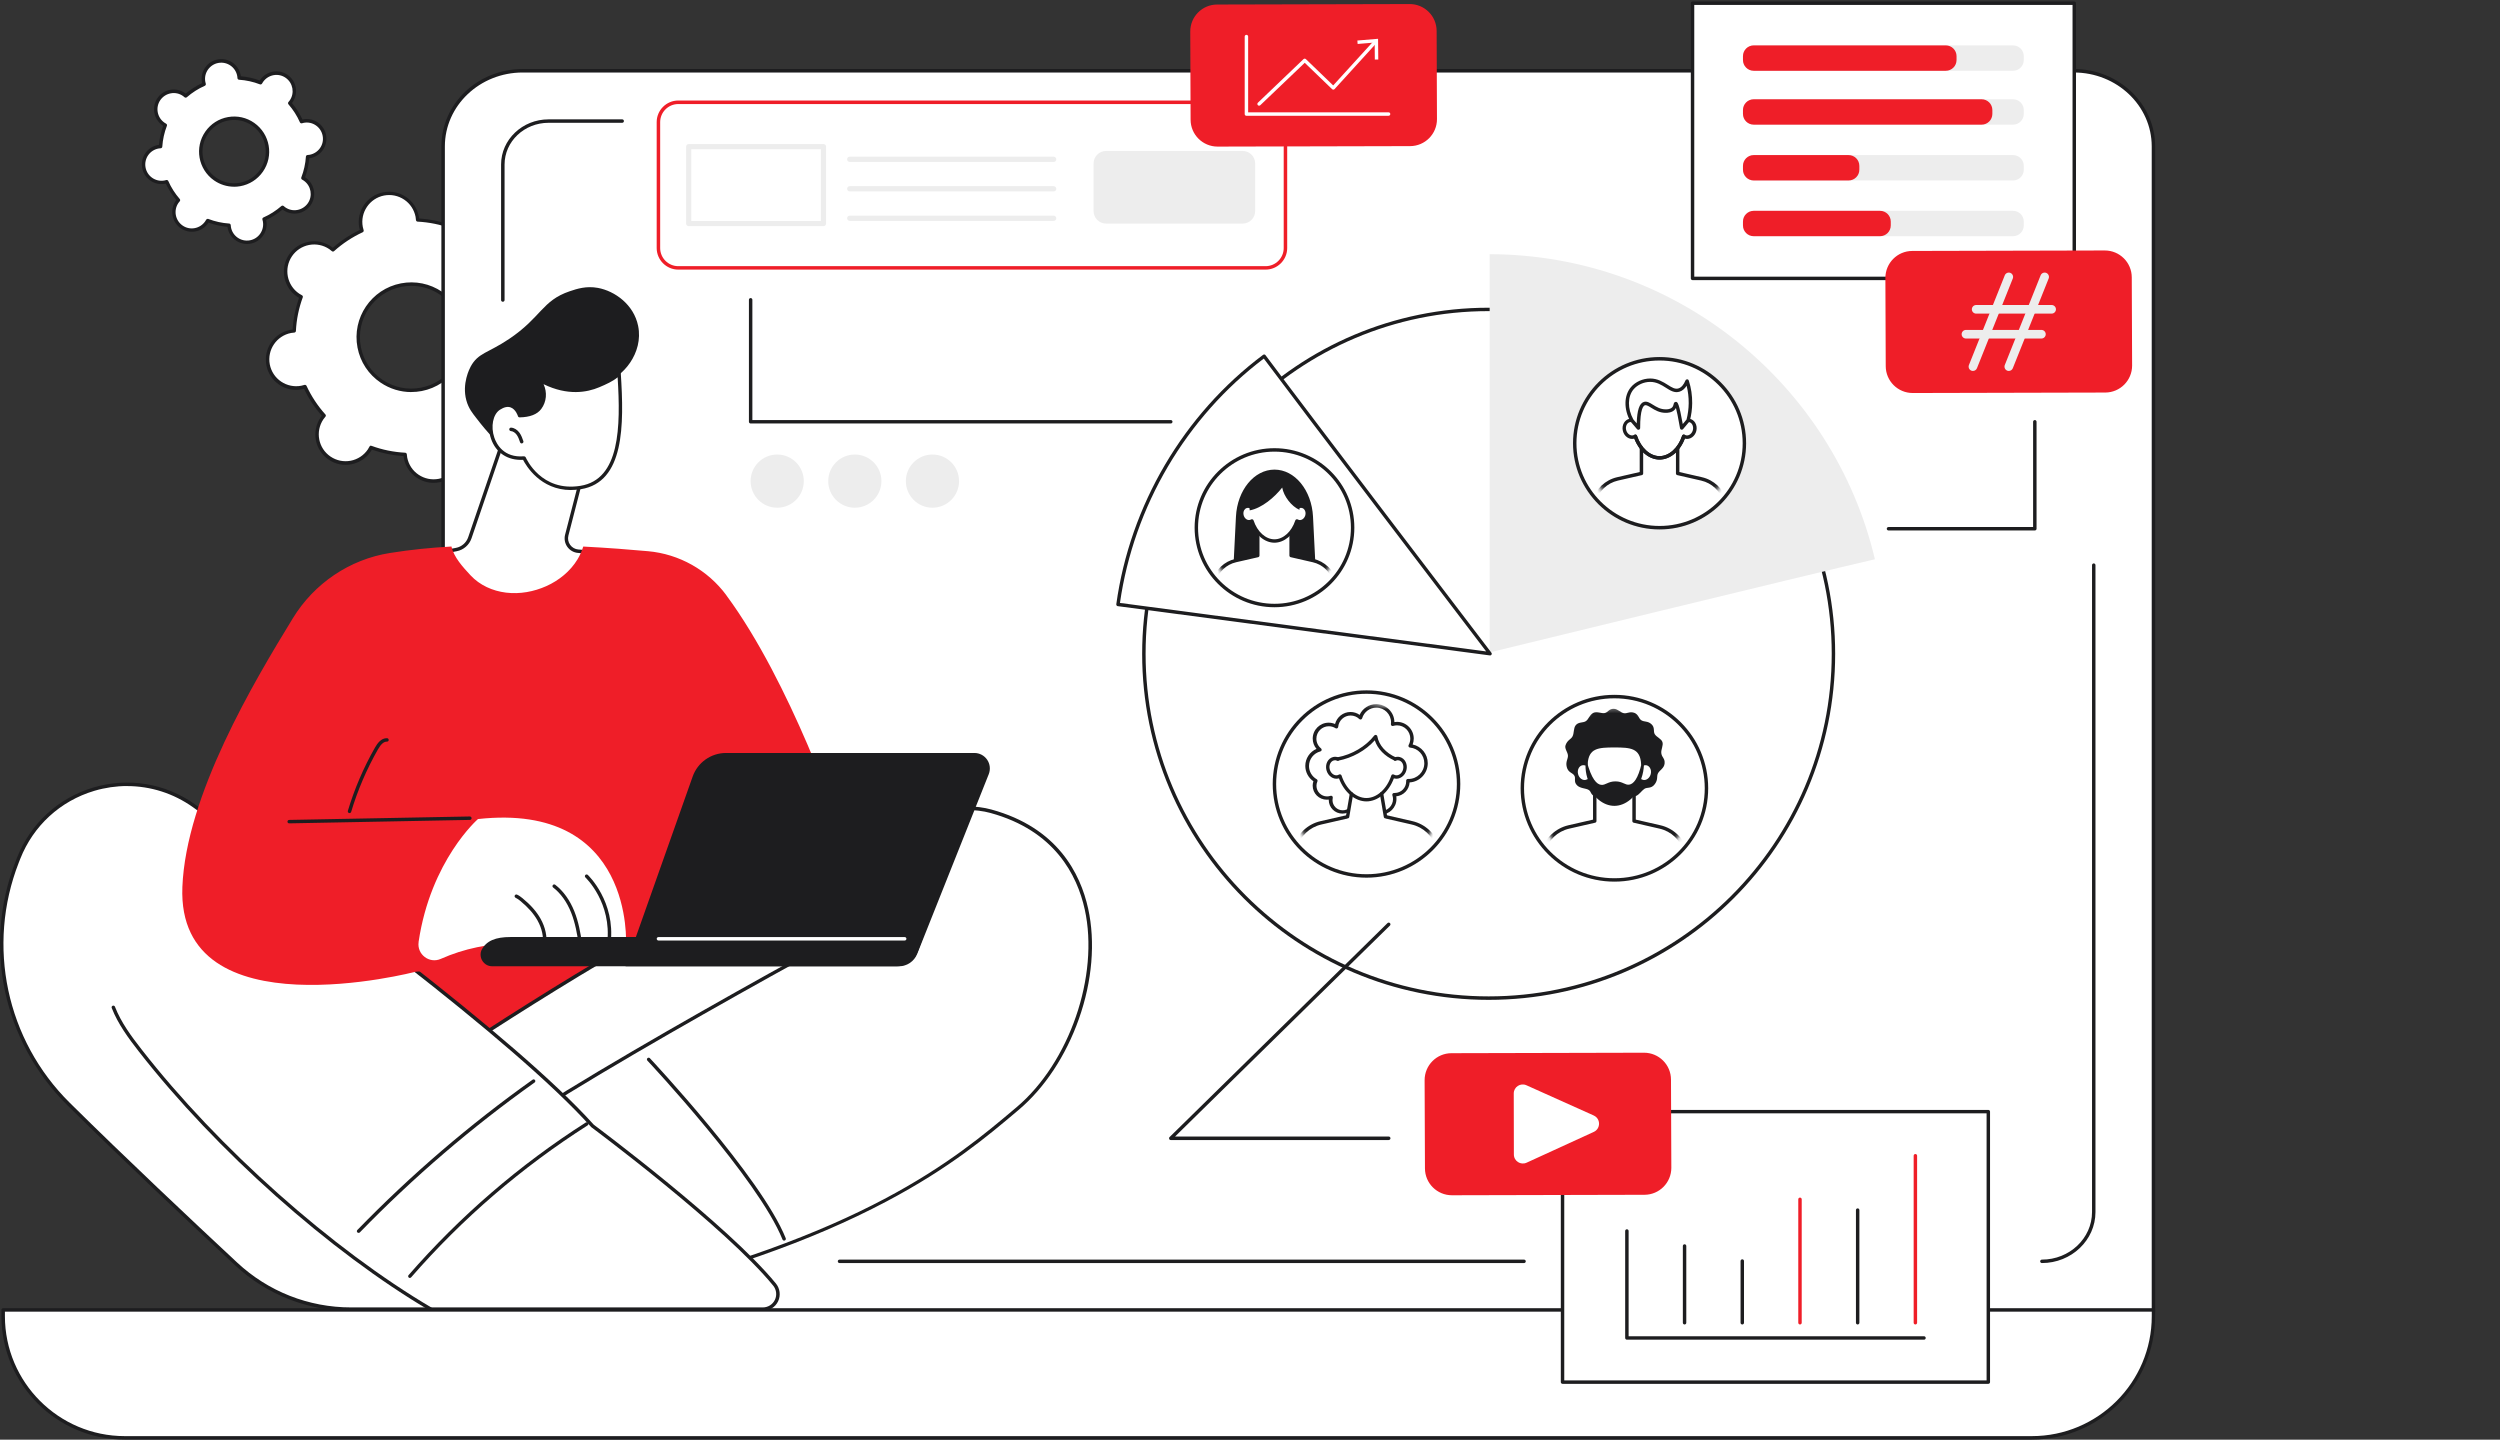 <svg width="580" height="334" viewBox="0 0 580 334" fill="none" xmlns="http://www.w3.org/2000/svg">
<rect x="0" y="0" width="580" height="334" fill="#333333" stroke="none"/>
<g clip-path="url(#clip0_1090_13772)">
<path d="M62.182 84.67C62.872 88.27 66.352 90.62 69.952 89.93C70.222 89.88 70.482 89.81 70.732 89.72C71.882 92.21 73.392 94.47 75.182 96.46C75.012 96.66 74.842 96.87 74.682 97.1C72.632 100.14 73.422 104.26 76.462 106.31C79.492 108.36 83.622 107.57 85.672 104.53C85.822 104.3 85.962 104.07 86.082 103.83C88.592 104.75 91.252 105.3 93.992 105.45C94.012 105.72 94.042 105.98 94.092 106.25C94.782 109.85 98.262 112.2 101.862 111.51C105.462 110.81 107.812 107.34 107.112 103.74C107.062 103.47 106.992 103.21 106.902 102.96C109.392 101.81 111.652 100.3 113.642 98.51C113.842 98.68 114.052 98.85 114.282 99.01C117.312 101.06 121.442 100.27 123.492 97.23C125.542 94.19 124.752 90.07 121.712 88.02C121.482 87.87 121.252 87.74 121.012 87.61C121.932 85.1 122.492 82.44 122.632 79.7C122.902 79.68 123.162 79.65 123.432 79.6C127.032 78.9 129.382 75.43 128.682 71.83C127.992 68.23 124.512 65.88 120.912 66.57C120.642 66.62 120.382 66.69 120.132 66.78C118.982 64.29 117.472 62.03 115.682 60.04C115.852 59.84 116.022 59.63 116.182 59.4C118.232 56.36 117.442 52.24 114.402 50.19C111.372 48.14 107.242 48.93 105.192 51.97C105.042 52.2 104.902 52.43 104.782 52.67C102.272 51.75 99.612 51.2 96.872 51.05C96.852 50.78 96.822 50.52 96.772 50.25C96.082 46.65 92.602 44.3 89.002 44.99C85.402 45.69 83.052 49.16 83.752 52.76C83.802 53.03 83.872 53.29 83.962 53.54C81.472 54.69 79.212 56.2 77.222 57.99C77.022 57.82 76.812 57.65 76.582 57.49C73.552 55.44 69.422 56.23 67.372 59.27C65.322 62.31 66.112 66.43 69.152 68.48C69.382 68.63 69.612 68.76 69.852 68.89C68.932 71.4 68.372 74.06 68.232 76.8C67.962 76.82 67.702 76.85 67.432 76.9C63.832 77.6 61.482 81.07 62.182 84.67ZM83.342 80.58C82.052 73.9 86.422 67.44 93.102 66.15C99.782 64.86 106.242 69.23 107.532 75.91C108.822 82.59 104.452 89.05 97.772 90.34C91.092 91.63 84.632 87.26 83.342 80.58Z" fill="white"/>
<path d="M100.582 112.02C99.192 112.02 97.832 111.61 96.662 110.81C95.102 109.76 94.052 108.16 93.692 106.32C93.662 106.16 93.642 106 93.622 105.82C91.112 105.66 88.642 105.15 86.272 104.32C86.182 104.47 86.102 104.62 86.012 104.75C84.962 106.31 83.362 107.36 81.522 107.72C79.682 108.08 77.802 107.69 76.252 106.64C73.042 104.47 72.192 100.09 74.362 96.87C74.452 96.74 74.552 96.6 74.662 96.47C73.002 94.58 71.612 92.48 70.532 90.21C70.362 90.26 70.202 90.3 70.042 90.33C68.202 90.69 66.322 90.3 64.772 89.25C63.212 88.2 62.162 86.6 61.802 84.76C61.062 80.95 63.562 77.25 67.372 76.52C67.532 76.49 67.692 76.47 67.872 76.45C68.032 73.94 68.542 71.47 69.372 69.1C69.222 69.01 69.082 68.93 68.942 68.84C65.732 66.67 64.882 62.28 67.052 59.07C68.102 57.51 69.702 56.46 71.542 56.1C73.392 55.74 75.262 56.13 76.812 57.18C76.942 57.27 77.082 57.37 77.212 57.48C79.102 55.82 81.202 54.43 83.472 53.34C83.422 53.17 83.382 53.01 83.352 52.85C82.612 49.04 85.112 45.34 88.922 44.61C90.772 44.25 92.642 44.64 94.192 45.69C95.752 46.74 96.802 48.34 97.162 50.18C97.192 50.34 97.212 50.5 97.232 50.68C99.742 50.84 102.212 51.35 104.582 52.18C104.672 52.03 104.752 51.88 104.842 51.75C105.892 50.19 107.492 49.14 109.332 48.78C111.182 48.42 113.052 48.81 114.602 49.86C117.812 52.03 118.662 56.42 116.492 59.63C116.402 59.76 116.302 59.9 116.192 60.03C117.852 61.92 119.242 64.02 120.322 66.29C120.492 66.24 120.652 66.2 120.812 66.17C122.652 65.81 124.532 66.2 126.082 67.25C127.642 68.3 128.692 69.9 129.052 71.74C129.792 75.55 127.292 79.25 123.482 79.98C123.322 80.01 123.162 80.04 122.982 80.05C122.822 82.56 122.312 85.03 121.482 87.4C121.632 87.49 121.772 87.57 121.912 87.66C125.122 89.83 125.972 94.22 123.802 97.43C122.752 98.99 121.152 100.04 119.312 100.4C117.472 100.76 115.592 100.37 114.042 99.32C113.912 99.23 113.772 99.13 113.642 99.02C111.752 100.68 109.652 102.07 107.382 103.16C107.432 103.33 107.472 103.49 107.502 103.65C108.242 107.46 105.742 111.16 101.932 111.89C101.482 111.98 101.032 112.02 100.582 112.02ZM86.072 103.42C86.072 103.42 86.162 103.42 86.212 103.44C88.712 104.36 91.332 104.89 94.002 105.03C94.202 105.04 94.362 105.2 94.382 105.4C94.402 105.68 94.432 105.93 94.472 106.15C94.792 107.78 95.722 109.2 97.102 110.13C98.482 111.06 100.142 111.4 101.772 111.09C105.142 110.44 107.362 107.16 106.712 103.79C106.672 103.57 106.602 103.33 106.522 103.06C106.462 102.87 106.552 102.66 106.732 102.57C109.152 101.45 111.392 99.97 113.372 98.19C113.522 98.05 113.752 98.05 113.902 98.19C114.112 98.38 114.312 98.53 114.502 98.66C115.882 99.59 117.542 99.93 119.172 99.62C120.802 99.3 122.222 98.37 123.152 96.99C125.072 94.14 124.332 90.26 121.482 88.33C121.292 88.2 121.082 88.08 120.832 87.95C120.652 87.86 120.572 87.65 120.642 87.45C121.562 84.95 122.092 82.32 122.232 79.66C122.242 79.46 122.402 79.3 122.602 79.28C122.892 79.26 123.132 79.23 123.352 79.19C126.722 78.54 128.942 75.26 128.292 71.89C127.972 70.26 127.042 68.84 125.662 67.91C124.282 66.98 122.622 66.64 120.992 66.95C120.772 66.99 120.532 67.06 120.262 67.14C120.072 67.2 119.862 67.11 119.772 66.93C118.652 64.51 117.172 62.27 115.392 60.29C115.252 60.14 115.252 59.91 115.392 59.76C115.572 59.55 115.732 59.35 115.862 59.16C117.782 56.31 117.042 52.43 114.192 50.5C112.812 49.57 111.152 49.23 109.522 49.54C107.892 49.86 106.472 50.79 105.542 52.17C105.412 52.36 105.292 52.57 105.162 52.82C105.072 53 104.852 53.08 104.672 53.01C102.172 52.09 99.552 51.56 96.882 51.42C96.682 51.41 96.522 51.25 96.502 51.05C96.482 50.77 96.452 50.52 96.412 50.3C96.092 48.67 95.162 47.25 93.782 46.32C92.402 45.39 90.742 45.05 89.112 45.36C85.742 46.01 83.522 49.29 84.172 52.66C84.212 52.88 84.282 53.12 84.362 53.39C84.422 53.58 84.332 53.79 84.152 53.88C81.732 55 79.492 56.48 77.512 58.26C77.362 58.4 77.132 58.4 76.982 58.26C76.762 58.07 76.572 57.92 76.382 57.79C75.002 56.86 73.342 56.52 71.712 56.83C70.082 57.15 68.662 58.08 67.732 59.46C65.812 62.31 66.552 66.19 69.402 68.12C69.592 68.25 69.802 68.37 70.052 68.5C70.232 68.59 70.312 68.8 70.242 68.99C69.322 71.49 68.782 74.12 68.652 76.78C68.642 76.98 68.482 77.14 68.282 77.16C67.992 77.18 67.752 77.21 67.532 77.25C64.162 77.9 61.942 81.18 62.592 84.55C62.912 86.18 63.842 87.6 65.222 88.53C66.602 89.46 68.262 89.8 69.892 89.49C70.122 89.45 70.352 89.38 70.622 89.3C70.812 89.24 71.022 89.33 71.112 89.51C72.232 91.93 73.712 94.17 75.492 96.15C75.632 96.3 75.632 96.53 75.492 96.68C75.312 96.89 75.152 97.09 75.022 97.28C73.102 100.13 73.842 104.01 76.692 105.93C78.072 106.86 79.732 107.2 81.362 106.89C82.992 106.57 84.412 105.64 85.342 104.26C85.472 104.07 85.592 103.86 85.722 103.6C85.792 103.46 85.932 103.38 86.082 103.38L86.072 103.42ZM95.402 90.96C92.892 90.96 90.432 90.21 88.302 88.77C85.492 86.87 83.582 83.98 82.942 80.64C81.612 73.75 86.132 67.07 93.012 65.74C96.352 65.1 99.732 65.79 102.552 67.69C105.362 69.59 107.272 72.48 107.912 75.82C109.242 82.71 104.722 89.39 97.842 90.72C97.032 90.88 96.212 90.95 95.402 90.95V90.96ZM95.452 66.32C94.692 66.32 93.932 66.39 93.162 66.54C86.712 67.79 82.472 74.05 83.722 80.5C84.322 83.63 86.112 86.33 88.742 88.11C91.382 89.89 94.552 90.54 97.672 89.94C104.122 88.69 108.362 82.43 107.112 75.98C106.512 72.85 104.722 70.15 102.092 68.37C100.102 67.02 97.802 66.32 95.442 66.32H95.452Z" fill="#1D1D1F"/>
<path d="M36.881 22.97C35.561 24.86 36.021 27.46 37.911 28.78C38.051 28.88 38.201 28.96 38.341 29.04C37.721 30.65 37.361 32.32 37.241 34C37.071 34 36.911 34.02 36.741 34.05C34.471 34.45 32.961 36.61 33.361 38.88C33.761 41.15 35.921 42.66 38.191 42.26C38.361 42.23 38.521 42.19 38.681 42.14C39.361 43.68 40.271 45.12 41.411 46.42C41.301 46.54 41.191 46.67 41.091 46.82C39.771 48.71 40.231 51.31 42.121 52.63C44.011 53.95 46.601 53.49 47.921 51.6C48.021 51.46 48.101 51.31 48.181 51.17C49.791 51.79 51.461 52.15 53.131 52.27C53.131 52.44 53.161 52.61 53.181 52.77C53.581 55.04 55.741 56.55 58.011 56.15C60.281 55.75 61.791 53.59 61.391 51.32C61.361 51.15 61.321 50.99 61.271 50.83C62.801 50.15 64.251 49.24 65.551 48.1C65.671 48.21 65.801 48.32 65.951 48.42C67.841 49.74 70.431 49.28 71.751 47.39C73.071 45.5 72.611 42.9 70.721 41.58C70.581 41.48 70.431 41.4 70.291 41.32C70.911 39.71 71.271 38.04 71.391 36.36C71.561 36.36 71.721 36.34 71.891 36.31C74.161 35.91 75.671 33.75 75.271 31.48C74.871 29.21 72.711 27.7 70.441 28.1C70.271 28.13 70.111 28.17 69.951 28.22C69.271 26.68 68.361 25.24 67.221 23.94C67.331 23.82 67.441 23.69 67.541 23.54C68.861 21.65 68.401 19.05 66.511 17.73C64.621 16.41 62.031 16.87 60.711 18.76C60.611 18.9 60.531 19.05 60.451 19.19C58.841 18.57 57.171 18.21 55.501 18.09C55.501 17.92 55.471 17.75 55.451 17.59C55.051 15.32 52.891 13.81 50.621 14.21C48.351 14.61 46.841 16.77 47.241 19.04C47.271 19.21 47.311 19.37 47.361 19.53C45.831 20.21 44.381 21.12 43.081 22.26C42.961 22.15 42.831 22.04 42.681 21.94C40.791 20.62 38.201 21.08 36.881 22.97ZM47.981 30.73C50.431 27.23 55.261 26.37 58.761 28.83C62.261 31.28 63.121 36.11 60.671 39.61C58.221 43.11 53.391 43.97 49.891 41.51C46.391 39.06 45.531 34.23 47.981 30.73Z" fill="white"/>
<path d="M57.301 56.61C55.131 56.61 53.191 55.05 52.801 52.83C52.791 52.77 52.781 52.7 52.771 52.63C51.271 52.5 49.791 52.17 48.371 51.65C48.331 51.71 48.301 51.77 48.261 51.82C47.561 52.82 46.511 53.49 45.311 53.7C44.111 53.91 42.901 53.64 41.901 52.94C39.841 51.49 39.331 48.64 40.781 46.57C40.821 46.52 40.861 46.46 40.901 46.41C39.931 45.25 39.111 43.97 38.471 42.6C38.401 42.62 38.341 42.63 38.271 42.64C35.791 43.08 33.411 41.42 32.981 38.93C32.541 36.45 34.201 34.07 36.681 33.63C36.741 33.62 36.811 33.61 36.881 33.6C37.011 32.1 37.341 30.62 37.851 29.19C37.791 29.15 37.731 29.12 37.681 29.08C35.621 27.64 35.111 24.78 36.561 22.71C37.261 21.71 38.311 21.04 39.511 20.83C40.711 20.62 41.921 20.89 42.921 21.59C42.971 21.63 43.031 21.67 43.081 21.71C44.241 20.74 45.521 19.92 46.881 19.28C46.861 19.21 46.851 19.15 46.841 19.08C46.631 17.88 46.901 16.67 47.601 15.66C48.301 14.66 49.351 13.99 50.551 13.78C53.031 13.34 55.411 15 55.841 17.49C55.851 17.55 55.861 17.62 55.871 17.69C57.371 17.82 58.851 18.15 60.271 18.67C60.311 18.61 60.341 18.55 60.381 18.5C61.081 17.5 62.131 16.83 63.331 16.62C64.531 16.41 65.741 16.68 66.741 17.38C68.801 18.83 69.311 21.68 67.861 23.75C67.821 23.8 67.781 23.86 67.741 23.91C68.711 25.07 69.531 26.35 70.171 27.72C70.241 27.7 70.301 27.69 70.371 27.68C71.571 27.47 72.781 27.74 73.781 28.44C74.781 29.14 75.451 30.19 75.661 31.39C75.871 32.59 75.601 33.81 74.901 34.81C74.201 35.81 73.151 36.48 71.951 36.69C71.891 36.7 71.821 36.71 71.751 36.72C71.621 38.23 71.291 39.7 70.781 41.13C70.841 41.17 70.901 41.2 70.951 41.24C73.011 42.69 73.521 45.54 72.071 47.61C71.371 48.61 70.321 49.28 69.121 49.49C67.921 49.7 66.711 49.43 65.711 48.73C65.661 48.69 65.601 48.65 65.551 48.61C64.391 49.58 63.111 50.4 61.751 51.04C61.771 51.11 61.781 51.17 61.791 51.24C62.231 53.72 60.571 56.1 58.091 56.54C57.821 56.59 57.561 56.61 57.291 56.61H57.301ZM48.181 50.76C48.181 50.76 48.281 50.76 48.321 50.79C49.871 51.39 51.501 51.75 53.161 51.86C53.361 51.87 53.521 52.04 53.531 52.24C53.531 52.41 53.561 52.56 53.581 52.7C53.941 54.75 55.901 56.12 57.941 55.76C59.991 55.4 61.351 53.44 60.991 51.39C60.971 51.25 60.931 51.11 60.881 50.94C60.821 50.75 60.921 50.54 61.101 50.46C62.621 49.79 64.021 48.89 65.281 47.8C65.431 47.67 65.661 47.67 65.811 47.8C65.941 47.92 66.051 48.01 66.171 48.09C66.991 48.67 67.991 48.89 68.981 48.71C69.971 48.53 70.831 47.98 71.411 47.16C72.601 45.46 72.181 43.1 70.481 41.91C70.371 41.83 70.241 41.75 70.091 41.67C69.911 41.57 69.831 41.36 69.901 41.17C70.501 39.62 70.861 37.99 70.971 36.33C70.981 36.13 71.151 35.97 71.351 35.96C71.521 35.96 71.671 35.93 71.811 35.91C72.801 35.73 73.661 35.18 74.241 34.36C74.821 33.54 75.041 32.54 74.861 31.54C74.681 30.55 74.131 29.68 73.311 29.11C72.491 28.53 71.491 28.31 70.501 28.49C70.361 28.51 70.221 28.55 70.061 28.6C69.871 28.66 69.661 28.56 69.581 28.38C68.911 26.86 68.011 25.46 66.921 24.2C66.791 24.05 66.791 23.82 66.921 23.67C67.031 23.54 67.131 23.43 67.211 23.31C68.401 21.61 67.981 19.25 66.281 18.06C65.461 17.48 64.461 17.26 63.471 17.44C62.481 17.62 61.621 18.17 61.041 18.99C60.961 19.1 60.881 19.23 60.801 19.38C60.701 19.56 60.491 19.64 60.301 19.57C58.751 18.97 57.121 18.61 55.461 18.5C55.261 18.49 55.101 18.32 55.091 18.12C55.091 17.95 55.061 17.8 55.041 17.66C54.681 15.61 52.721 14.24 50.681 14.6C49.691 14.77 48.831 15.33 48.251 16.15C47.671 16.97 47.451 17.97 47.631 18.97C47.651 19.11 47.691 19.25 47.741 19.42C47.801 19.61 47.701 19.82 47.521 19.9C46.001 20.57 44.601 21.47 43.341 22.56C43.191 22.69 42.961 22.69 42.811 22.56C42.681 22.44 42.571 22.35 42.451 22.27C41.631 21.69 40.631 21.47 39.641 21.65C38.651 21.83 37.791 22.38 37.211 23.2C36.021 24.9 36.441 27.26 38.141 28.45C38.251 28.53 38.381 28.61 38.531 28.69C38.711 28.79 38.791 29 38.721 29.19C38.121 30.74 37.761 32.37 37.651 34.03C37.641 34.23 37.471 34.39 37.271 34.4C37.101 34.4 36.951 34.43 36.811 34.45C34.761 34.81 33.401 36.77 33.761 38.82C34.121 40.87 36.081 42.24 38.121 41.88C38.261 41.86 38.401 41.82 38.561 41.77C38.751 41.71 38.961 41.81 39.041 41.99C39.711 43.51 40.611 44.91 41.701 46.17C41.831 46.32 41.831 46.55 41.701 46.7C41.591 46.83 41.491 46.94 41.411 47.06C40.221 48.76 40.641 51.12 42.341 52.31C43.161 52.89 44.161 53.11 45.151 52.93C46.141 52.75 47.001 52.2 47.581 51.38C47.661 51.27 47.741 51.14 47.821 50.99C47.891 50.86 48.031 50.78 48.171 50.78L48.181 50.76ZM54.301 43.32C52.651 43.32 51.031 42.81 49.651 41.85C45.971 39.27 45.071 34.19 47.651 30.51C48.901 28.73 50.761 27.54 52.901 27.16C55.041 26.78 57.201 27.26 58.981 28.51C62.661 31.09 63.561 36.17 60.981 39.85C59.731 41.63 57.871 42.82 55.731 43.2C55.251 43.28 54.771 43.33 54.301 43.33V43.32ZM48.301 30.96C45.981 34.28 46.791 38.86 50.111 41.19C51.721 42.31 53.661 42.75 55.591 42.41C57.521 42.07 59.201 41 60.331 39.39C62.651 36.07 61.841 31.49 58.521 29.16C56.911 28.04 54.971 27.6 53.041 27.94C51.111 28.28 49.431 29.35 48.301 30.96Z" fill="#1D1D1F"/>
<path d="M481.131 16.42H121.271C111.071 16.42 102.811 24.28 102.811 33.97V286.76C102.811 296.45 111.081 304.31 121.271 304.31H499.601V33.96C499.601 24.27 491.331 16.41 481.141 16.41L481.131 16.42Z" fill="white"/>
<path d="M499.6 304.7H121.27C110.87 304.7 102.4 296.65 102.4 286.75V33.96C102.4 24.06 110.86 16.01 121.27 16.01H481.13C491.53 16.01 500 24.06 500 33.96V304.3C500 304.52 499.82 304.7 499.6 304.7ZM121.27 16.82C111.31 16.82 103.21 24.51 103.21 33.96V286.75C103.21 296.2 111.31 303.89 121.27 303.89H499.2V33.96C499.2 24.51 491.1 16.82 481.14 16.82H121.27Z" fill="#1D1D1F"/>
<path d="M353.579 293.03H194.769C194.549 293.03 194.369 292.85 194.369 292.63C194.369 292.41 194.549 292.23 194.769 292.23H353.579C353.799 292.23 353.979 292.41 353.979 292.63C353.979 292.85 353.799 293.03 353.579 293.03Z" fill="#1D1D1F"/>
<path d="M473.72 293.03C473.5 293.03 473.32 292.85 473.32 292.63C473.32 292.41 473.5 292.23 473.72 292.23C480.13 292.23 485.35 287.28 485.35 281.2V131.11C485.35 130.89 485.53 130.71 485.75 130.71C485.97 130.71 486.15 130.89 486.15 131.11V281.2C486.15 287.72 480.57 293.03 473.72 293.03Z" fill="#1D1D1F"/>
<path d="M116.65 70.01C116.43 70.01 116.25 69.83 116.25 69.61V38.17C116.25 32.39 121.19 27.69 127.26 27.69H144.35C144.57 27.69 144.75 27.87 144.75 28.09C144.75 28.31 144.57 28.49 144.35 28.49H127.26C121.63 28.49 117.06 32.83 117.06 38.17V69.61C117.06 69.83 116.88 70.01 116.66 70.01H116.65Z" fill="#1D1D1F"/>
<path d="M0.74 303.9H499.6V305.36C499.6 320.93 486.96 333.58 471.38 333.58H28.951C13.38 333.58 0.73 320.94 0.73 305.36V303.9H0.74Z" fill="white"/>
<path d="M471.38 333.98H28.95C13.17 333.98 0.33 321.14 0.33 305.36V303.9C0.33 303.68 0.51 303.5 0.73 303.5H499.59C499.81 303.5 499.99 303.68 499.99 303.9V305.36C499.99 321.14 487.15 333.98 471.37 333.98H471.38ZM1.14 304.3V305.36C1.14 320.7 13.62 333.18 28.96 333.18H471.39C486.73 333.18 499.21 320.7 499.21 305.36V304.3H1.14Z" fill="#1D1D1F"/>
<path d="M345.371 231.56C389.548 231.56 425.361 195.792 425.361 151.67C425.361 107.548 389.548 71.78 345.371 71.78C301.194 71.78 265.381 107.548 265.381 151.67C265.381 195.792 301.194 231.56 345.371 231.56Z" fill="white"/>
<path d="M345.37 231.97C301.04 231.97 264.98 195.95 264.98 151.68C264.98 107.41 301.04 71.39 345.37 71.39C389.7 71.39 425.76 107.41 425.76 151.68C425.76 195.95 389.7 231.97 345.37 231.97ZM345.37 72.18C301.49 72.18 265.78 107.84 265.78 151.67C265.78 195.5 301.48 231.16 345.37 231.16C389.26 231.16 424.96 195.5 424.96 151.67C424.96 107.84 389.26 72.18 345.37 72.18Z" fill="#1D1D1F"/>
<path d="M434.98 129.75C425.41 89.25 389.04 59.09 345.6 58.97V151.36C345.6 151.36 420.08 133.19 434.98 129.75Z" fill="#EDEDED"/>
<path d="M293.281 82.62C274.491 96.69 262.501 117.63 259.381 140.22C280.541 143.05 345.701 151.65 345.701 151.65C345.701 151.65 301.881 94.19 293.281 82.62Z" fill="white"/>
<path d="M345.7 152.06C345.7 152.06 345.66 152.06 345.65 152.06C345 151.97 280.25 143.42 259.33 140.63C259.22 140.62 259.13 140.56 259.06 140.48C259 140.4 258.97 140.29 258.98 140.18C262.16 117.23 274.57 96.14 293.04 82.32C293.13 82.26 293.23 82.23 293.34 82.24C293.45 82.26 293.54 82.31 293.6 82.4C302.09 93.84 345.57 150.85 346.01 151.43C346.11 151.56 346.12 151.73 346.04 151.87C345.97 151.99 345.83 152.07 345.69 152.07L345.7 152.06ZM259.83 139.88C279.72 142.54 336.7 150.06 344.79 151.13C339.6 144.33 301.66 94.56 293.2 83.19C275.19 96.81 263.05 117.43 259.83 139.88Z" fill="#1D1D1F"/>
<path d="M295.681 140.48C305.694 140.48 313.811 132.399 313.811 122.43C313.811 112.461 305.694 104.38 295.681 104.38C285.668 104.38 277.551 112.461 277.551 122.43C277.551 132.399 285.668 140.48 295.681 140.48Z" fill="white"/>
<path d="M295.68 140.88C285.46 140.88 277.15 132.6 277.15 122.43C277.15 112.26 285.46 103.98 295.68 103.98C305.9 103.98 314.21 112.26 314.21 122.43C314.21 132.6 305.9 140.88 295.68 140.88ZM295.68 104.78C285.91 104.78 277.95 112.7 277.95 122.43C277.95 132.16 285.9 140.08 295.68 140.08C305.46 140.08 313.41 132.16 313.41 122.43C313.41 112.7 305.46 104.78 295.68 104.78Z" fill="#1D1D1F"/>
<mask id="mask0_1090_13772" style="mask-type:luminance" maskUnits="userSpaceOnUse" x="279" y="106" width="33" height="33">
<path d="M295.681 138.24C304.451 138.24 311.561 131.162 311.561 122.43C311.561 113.698 304.451 106.62 295.681 106.62C286.911 106.62 279.801 113.698 279.801 122.43C279.801 131.162 286.911 138.24 295.681 138.24Z" fill="white"/>
</mask>
<g mask="url(#mask0_1090_13772)">
<path d="M305.29 133.26L304.62 119.87C304.31 113.73 300.4 108.95 295.68 108.95C290.96 108.95 287.05 113.72 286.74 119.86L286.07 133.25H305.29V133.26Z" fill="#1D1D1F"/>
<path d="M309.681 134.79C308.991 132.42 307.071 130.61 304.651 130.05L299.541 128.88V122.46H291.801V128.88L286.691 130.05C284.271 130.6 282.351 132.42 281.661 134.79L279.711 145.04H311.621L309.671 134.79H309.681Z" fill="white"/>
<path d="M311.63 145.44H279.72C279.6 145.44 279.49 145.39 279.41 145.29C279.33 145.2 279.3 145.08 279.32 144.96L281.27 134.71C282.01 132.16 284.05 130.24 286.6 129.66L291.4 128.56V122.46C291.4 122.24 291.58 122.06 291.8 122.06H299.54C299.76 122.06 299.94 122.24 299.94 122.46V128.56L304.74 129.66C307.29 130.25 309.33 132.17 310.06 134.68C310.06 134.69 310.06 134.7 310.06 134.72L312.01 144.97C312.03 145.09 312.01 145.21 311.93 145.3C311.85 145.39 311.74 145.45 311.62 145.45L311.63 145.44ZM280.2 144.64H311.14L309.29 134.88C308.64 132.66 306.83 130.96 304.56 130.44L299.45 129.27C299.27 129.23 299.14 129.07 299.14 128.88V122.86H292.2V128.88C292.2 129.07 292.07 129.23 291.89 129.27L286.78 130.44C284.51 130.96 282.7 132.67 282.05 134.9L280.2 144.64Z" fill="#1D1D1F"/>
<path d="M302.161 117.45C301.881 117.38 301.591 117.41 301.331 117.51C301.111 113.94 298.661 111.52 295.681 111.52C292.701 111.52 290.251 113.94 290.031 117.51C289.761 117.41 289.481 117.38 289.201 117.45C288.361 117.66 287.881 118.62 288.131 119.61C288.381 120.59 289.251 121.22 290.091 121.02C290.231 120.99 290.351 120.93 290.461 120.86C291.321 123.49 293.341 125.51 295.681 125.51C298.021 125.51 300.041 123.49 300.901 120.86C301.011 120.93 301.141 120.98 301.271 121.02C302.111 121.23 302.991 120.6 303.231 119.61C303.481 118.63 303.001 117.66 302.161 117.45Z" fill="white"/>
<path d="M295.68 125.91C293.41 125.91 291.26 124.11 290.22 121.39C290.21 121.39 290.19 121.39 290.18 121.4C289.13 121.66 288.03 120.9 287.73 119.7C287.57 119.07 287.66 118.42 287.97 117.91C288.23 117.48 288.63 117.17 289.09 117.06C289.28 117.01 289.47 117 289.66 117.02C290.07 113.58 292.54 111.12 295.67 111.12C298.8 111.12 301.27 113.57 301.68 117.02C301.87 117 302.06 117.02 302.25 117.06C302.71 117.17 303.11 117.48 303.37 117.91C303.68 118.42 303.77 119.08 303.61 119.7C303.31 120.9 302.21 121.66 301.16 121.4C301.15 121.4 301.13 121.4 301.12 121.39C300.09 124.11 297.94 125.91 295.66 125.91H295.68ZM290.45 120.46C290.45 120.46 290.54 120.46 290.59 120.49C290.7 120.53 290.79 120.62 290.83 120.74C291.69 123.36 293.63 125.12 295.67 125.12C297.71 125.12 299.65 123.36 300.51 120.74C300.55 120.62 300.64 120.53 300.75 120.49C300.86 120.45 300.99 120.46 301.1 120.52C301.19 120.57 301.27 120.61 301.36 120.63C301.98 120.78 302.64 120.28 302.84 119.52C302.94 119.1 302.89 118.67 302.69 118.34C302.58 118.16 302.39 117.94 302.06 117.85C301.87 117.8 301.67 117.82 301.47 117.89C301.35 117.94 301.22 117.92 301.11 117.85C301 117.78 300.93 117.67 300.93 117.54C300.72 114.29 298.52 111.93 295.68 111.93C292.84 111.93 290.63 114.29 290.43 117.54C290.43 117.67 290.35 117.78 290.25 117.85C290.14 117.92 290.01 117.93 289.89 117.89C289.69 117.81 289.49 117.8 289.3 117.85C288.97 117.93 288.78 118.16 288.67 118.33C288.47 118.66 288.42 119.09 288.52 119.51C288.71 120.28 289.37 120.78 290 120.62C290.09 120.6 290.18 120.56 290.26 120.51C290.32 120.47 290.4 120.45 290.47 120.45L290.45 120.46Z" fill="#1D1D1F"/>
<path d="M289.931 118.41C292.761 117.88 295.701 115.37 297.471 113.11C297.821 115.12 299.601 117.46 301.471 118.28C301.471 118.28 302.361 110.29 295.681 110.55C289.001 110.81 289.931 118.4 289.931 118.4V118.41Z" fill="#1D1D1F"/>
</g>
<path d="M385.02 122.43C395.889 122.43 404.7 113.655 404.7 102.83C404.7 92.005 395.889 83.23 385.02 83.23C374.151 83.23 365.34 92.005 365.34 102.83C365.34 113.655 374.151 122.43 385.02 122.43Z" fill="white"/>
<path d="M385.019 122.83C373.949 122.83 364.939 113.86 364.939 102.83C364.939 91.8 373.949 82.83 385.019 82.83C396.089 82.83 405.099 91.8 405.099 102.83C405.099 113.86 396.089 122.83 385.019 122.83ZM385.019 83.64C374.389 83.64 365.739 92.25 365.739 102.83C365.739 113.41 374.389 122.02 385.019 122.02C395.649 122.02 404.299 113.41 404.299 102.83C404.299 92.25 395.649 83.64 385.019 83.64Z" fill="#1D1D1F"/>
<mask id="mask1_1090_13772" style="mask-type:luminance" maskUnits="userSpaceOnUse" x="367" y="85" width="36" height="35">
<path d="M385.019 119.99C394.541 119.99 402.259 112.307 402.259 102.83C402.259 93.353 394.541 85.67 385.019 85.67C375.498 85.67 367.779 93.353 367.779 102.83C367.779 112.307 375.498 119.99 385.019 119.99Z" fill="white"/>
</mask>
<g mask="url(#mask1_1090_13772)">
<path d="M402.339 127.78H367.689C367.569 127.78 367.459 127.73 367.379 127.63C367.299 127.54 367.269 127.42 367.299 127.3L369.419 116.17C370.219 113.42 372.419 111.34 375.179 110.71L380.409 109.51V102.86C380.409 102.64 380.589 102.46 380.809 102.46H389.219C389.439 102.46 389.619 102.64 389.619 102.86V109.51L394.849 110.71C397.609 111.34 399.819 113.42 400.599 116.13C400.599 116.14 400.599 116.15 400.599 116.17L402.719 127.3C402.739 127.42 402.719 127.54 402.639 127.63C402.559 127.72 402.449 127.78 402.329 127.78H402.339ZM368.179 126.98H401.859L399.839 116.35C399.129 113.93 397.149 112.07 394.679 111.5L389.129 110.23C388.949 110.19 388.819 110.03 388.819 109.84V103.27H381.219V109.84C381.219 110.03 381.089 110.19 380.909 110.23L375.359 111.5C372.879 112.07 370.899 113.93 370.199 116.36L368.179 126.98Z" fill="#1D1D1F"/>
<path d="M391.99 97.56C391.69 97.49 391.38 97.51 391.1 97.62C390.86 93.78 388.23 91.18 385.02 91.18C381.81 91.18 379.18 93.78 378.94 97.62C378.65 97.51 378.35 97.48 378.05 97.56C377.15 97.78 376.63 98.82 376.9 99.88C377.16 100.94 378.11 101.61 379.01 101.39C379.16 101.35 379.29 101.3 379.41 101.22C380.34 104.05 382.5 106.22 385.02 106.22C387.54 106.22 389.71 104.05 390.63 101.22C390.75 101.29 390.89 101.35 391.03 101.39C391.93 101.61 392.87 100.94 393.14 99.88C393.4 98.82 392.89 97.78 391.99 97.56Z" fill="white"/>
<path d="M385.019 106.62C382.579 106.62 380.269 104.68 379.169 101.76C379.149 101.76 379.119 101.77 379.099 101.78C377.989 102.06 376.819 101.25 376.509 99.98C376.339 99.32 376.439 98.62 376.769 98.08C377.049 97.62 377.469 97.3 377.959 97.18C378.169 97.13 378.379 97.11 378.589 97.14C379.019 93.44 381.659 90.8 385.029 90.8C388.399 90.8 391.039 93.44 391.469 97.14C391.679 97.12 391.899 97.14 392.099 97.18C392.589 97.3 393.009 97.62 393.289 98.08C393.619 98.63 393.709 99.32 393.549 99.98C393.229 101.25 392.069 102.06 390.959 101.78C390.939 101.78 390.909 101.77 390.889 101.76C389.789 104.69 387.479 106.62 385.039 106.62H385.019ZM379.409 100.82C379.409 100.82 379.499 100.82 379.549 100.84C379.659 100.88 379.749 100.98 379.789 101.09C380.719 103.92 382.819 105.82 385.019 105.82C387.219 105.82 389.329 103.92 390.249 101.09C390.289 100.97 390.379 100.88 390.489 100.84C390.599 100.8 390.729 100.81 390.839 100.87C390.939 100.93 391.029 100.97 391.129 100.99C391.809 101.16 392.539 100.61 392.749 99.77C392.859 99.31 392.799 98.84 392.589 98.47C392.469 98.28 392.259 98.02 391.889 97.93C391.679 97.88 391.459 97.89 391.229 97.98C391.109 98.03 390.979 98.01 390.869 97.94C390.759 97.87 390.689 97.76 390.689 97.63C390.469 94.12 388.079 91.57 385.009 91.57C381.939 91.57 379.549 94.12 379.329 97.63C379.329 97.76 379.249 97.87 379.149 97.94C379.039 98.01 378.909 98.02 378.789 97.98C378.569 97.9 378.349 97.88 378.129 97.93C377.769 98.02 377.549 98.27 377.429 98.47C377.209 98.83 377.149 99.31 377.269 99.77C377.479 100.61 378.209 101.16 378.889 100.99C378.989 100.97 379.079 100.93 379.179 100.87C379.239 100.83 379.319 100.81 379.389 100.81L379.409 100.82Z" fill="#1D1D1F"/>
<path d="M385.018 106.62C382.468 106.62 380.058 104.5 379.018 101.34C378.948 101.13 379.068 100.9 379.278 100.83C379.488 100.76 379.718 100.88 379.788 101.09C380.718 103.92 382.818 105.82 385.018 105.82C387.218 105.82 389.328 103.92 390.248 101.09C390.318 100.88 390.548 100.76 390.758 100.83C390.968 100.9 391.088 101.13 391.018 101.34C389.988 104.5 387.578 106.62 385.018 106.62Z" fill="#1D1D1F"/>
<path d="M378.678 90.09C377.148 91.91 377.118 94.88 378.588 97.54C379.088 98.13 379.598 98.72 380.098 99.31C380.078 95.01 380.798 93.85 381.498 93.64C382.648 93.29 384.008 95.43 386.498 95.38C386.878 95.38 387.728 95.34 388.248 94.76C388.698 94.26 388.628 93.65 388.758 93.64C388.978 93.62 389.378 94.79 390.158 99.31C390.658 98.72 391.148 98.12 391.648 97.53C391.918 96.5 392.168 95.14 392.188 93.55C392.208 91.39 391.798 89.62 391.408 88.41C391.078 89.21 390.528 90.18 389.568 90.49C387.558 91.15 386.048 88.21 382.828 88.21C381.308 88.21 379.678 88.89 378.678 90.08V90.09Z" fill="white"/>
<path d="M380.098 99.71C379.988 99.71 379.868 99.66 379.798 99.57L378.288 97.8C378.288 97.8 378.258 97.76 378.238 97.73C376.688 94.94 376.738 91.76 378.368 89.83C379.408 88.59 381.118 87.82 382.828 87.81H382.838C384.578 87.81 385.868 88.63 386.908 89.28C387.868 89.89 388.628 90.37 389.438 90.1C390.078 89.89 390.618 89.26 391.038 88.25C391.098 88.09 391.258 88 391.428 88C391.598 88 391.748 88.12 391.798 88.28C392.348 89.99 392.608 91.76 392.588 93.54C392.578 94.91 392.388 96.29 392.038 97.62C392.018 97.68 391.998 97.73 391.958 97.78L390.468 99.56C390.368 99.68 390.208 99.73 390.058 99.69C389.908 99.65 389.798 99.52 389.768 99.37C389.308 96.71 389.008 95.35 388.818 94.65C388.748 94.77 388.668 94.9 388.558 95.03C387.908 95.75 386.898 95.77 386.518 95.78C385.038 95.81 383.938 95.14 383.058 94.59C382.478 94.23 381.968 93.92 381.628 94.02C381.288 94.12 380.498 94.85 380.518 99.3C380.518 99.47 380.418 99.62 380.258 99.68C380.208 99.7 380.168 99.71 380.118 99.71H380.098ZM388.828 93.23C389.218 93.23 389.558 93.62 390.398 98.38L391.278 97.33C391.598 96.09 391.768 94.81 391.778 93.53C391.788 92.17 391.628 90.81 391.298 89.49C390.858 90.19 390.318 90.65 389.688 90.86C388.518 91.25 387.528 90.62 386.478 89.95C385.478 89.32 384.348 88.6 382.838 88.6C381.358 88.6 379.888 89.27 378.988 90.33C377.578 92 377.558 94.8 378.928 97.29L379.718 98.22C379.808 95.15 380.338 93.56 381.388 93.24C382.078 93.03 382.728 93.43 383.478 93.9C384.308 94.41 385.248 94.99 386.498 94.97C386.788 94.97 387.538 94.95 387.958 94.49C388.168 94.26 388.228 93.99 388.278 93.79C388.318 93.6 388.398 93.27 388.738 93.24C388.778 93.24 388.818 93.24 388.848 93.24L388.828 93.23Z" fill="#1D1D1F"/>
</g>
<path d="M317.03 203.22C328.827 203.22 338.39 193.67 338.39 181.89C338.39 170.11 328.827 160.56 317.03 160.56C305.233 160.56 295.67 170.11 295.67 181.89C295.67 193.67 305.233 203.22 317.03 203.22Z" fill="white"/>
<path d="M317.03 203.62C305.03 203.62 295.27 193.87 295.27 181.89C295.27 169.91 305.03 160.16 317.03 160.16C329.03 160.16 338.79 169.91 338.79 181.89C338.79 193.87 329.03 203.62 317.03 203.62ZM317.03 160.96C305.47 160.96 296.07 170.35 296.07 181.89C296.07 193.43 305.47 202.82 317.03 202.82C328.59 202.82 337.99 193.43 337.99 181.89C337.99 170.35 328.59 160.96 317.03 160.96Z" fill="#1D1D1F"/>
<mask id="mask2_1090_13772" style="mask-type:luminance" maskUnits="userSpaceOnUse" x="298" y="163" width="38" height="38">
<path d="M317.03 200.57C327.364 200.57 335.74 192.207 335.74 181.89C335.74 171.573 327.364 163.21 317.03 163.21C306.697 163.21 298.32 171.573 298.32 181.89C298.32 192.207 306.697 200.57 317.03 200.57Z" fill="white"/>
</mask>
<g mask="url(#mask2_1090_13772)">
<path d="M327.14 173.04C327.42 172.54 327.58 171.96 327.58 171.35C327.58 169.43 326.02 167.87 324.09 167.87C323.73 167.87 323.38 167.92 323.06 168.03C323.08 167.88 323.09 167.73 323.09 167.58C323.09 165.47 321.38 163.77 319.27 163.77C317.53 163.77 316.06 164.94 315.6 166.53C315.01 165.95 314.2 165.59 313.3 165.59C311.58 165.59 310.16 166.91 310.02 168.59C309.51 168.26 308.9 168.06 308.24 168.06C306.42 168.06 304.95 169.53 304.95 171.35C304.95 172.38 305.43 173.31 306.17 173.91C304.48 174.34 303.23 175.87 303.23 177.69C303.23 179.14 304.03 180.41 305.21 181.08C305.05 181.44 304.95 181.84 304.95 182.26C304.95 183.84 306.23 185.12 307.81 185.12C308.14 185.12 308.45 185.06 308.74 184.96C308.69 185.16 308.67 185.36 308.67 185.57C308.67 187.1 309.91 188.34 311.44 188.34C312.97 188.34 314.21 187.1 314.21 185.57C314.21 184.04 317.17 183.59 317.17 185.35C317.17 187.11 318.6 188.54 320.37 188.54C322.14 188.54 323.57 187.11 323.57 185.35C323.57 185 323.51 184.66 323.4 184.34C323.46 184.34 323.51 184.34 323.57 184.34C325.26 184.34 326.63 182.97 326.63 181.29C326.63 181.22 326.63 181.16 326.62 181.09C326.67 181.09 326.72 181.09 326.77 181.09C329.01 181.09 330.83 179.28 330.83 177.04C330.83 174.93 329.21 173.19 327.15 173.01L327.14 173.04Z" fill="white"/>
<path d="M320.37 188.97C318.38 188.97 316.77 187.36 316.77 185.37C316.77 184.73 316.23 184.63 315.91 184.63C315.28 184.63 314.61 185.01 314.61 185.59C314.61 187.34 313.19 188.76 311.44 188.76C309.69 188.76 308.27 187.34 308.27 185.59C308.27 185.56 308.27 185.53 308.27 185.5C308.12 185.52 307.96 185.53 307.81 185.53C306.01 185.53 304.54 184.07 304.54 182.27C304.54 181.92 304.6 181.58 304.71 181.25C303.54 180.45 302.83 179.12 302.83 177.69C302.83 175.95 303.87 174.41 305.43 173.74C304.86 173.08 304.55 172.24 304.55 171.35C304.55 169.31 306.21 167.66 308.25 167.66C308.76 167.66 309.26 167.77 309.73 167.97C310.14 166.37 311.61 165.18 313.31 165.18C314.08 165.18 314.81 165.41 315.43 165.85C316.1 164.36 317.61 163.36 319.28 163.36C321.59 163.36 323.47 165.22 323.5 167.52C323.7 167.49 323.9 167.47 324.1 167.47C326.24 167.47 327.99 169.21 327.99 171.35C327.99 171.82 327.9 172.29 327.74 172.72C329.77 173.16 331.24 174.94 331.24 177.07C331.24 179.44 329.37 181.39 327.03 181.52C326.93 183.21 325.6 184.59 323.93 184.75C323.97 184.95 323.98 185.16 323.98 185.37C323.98 187.35 322.36 188.97 320.38 188.97H320.37ZM315.92 183.84C316.91 183.84 317.58 184.46 317.58 185.38C317.58 186.92 318.84 188.17 320.38 188.17C321.92 188.17 323.18 186.92 323.18 185.38C323.18 185.08 323.13 184.79 323.03 184.5C322.99 184.37 323.01 184.24 323.09 184.13C323.17 184.02 323.29 183.97 323.43 183.97H323.49C323.49 183.97 323.55 183.97 323.58 183.97C325.04 183.97 326.23 182.78 326.23 181.32C326.23 181.28 326.23 181.24 326.23 181.19V181.14C326.22 181.03 326.26 180.92 326.34 180.84C326.42 180.76 326.53 180.71 326.64 180.72H326.72C326.72 180.72 326.76 180.72 326.78 180.72C328.8 180.72 330.44 179.08 330.44 177.07C330.44 175.17 329.01 173.61 327.12 173.44C326.98 173.43 326.87 173.35 326.8 173.23C326.74 173.11 326.74 172.97 326.8 172.85C327.05 172.39 327.19 171.88 327.19 171.36C327.19 169.66 325.81 168.28 324.11 168.28C323.8 168.28 323.49 168.33 323.2 168.42C323.07 168.46 322.93 168.43 322.83 168.35C322.73 168.26 322.67 168.13 322.69 167.99C322.71 167.86 322.72 167.72 322.72 167.58C322.72 165.7 321.19 164.17 319.3 164.17C317.79 164.17 316.44 165.19 316.02 166.64C315.98 166.78 315.87 166.88 315.74 166.92C315.6 166.96 315.46 166.92 315.36 166.82C314.82 166.29 314.1 166 313.34 166C311.85 166 310.59 167.16 310.46 168.64C310.45 168.78 310.36 168.9 310.24 168.97C310.11 169.03 309.96 169.02 309.85 168.95C309.38 168.65 308.84 168.49 308.29 168.49C306.69 168.49 305.4 169.79 305.4 171.38C305.4 172.26 305.79 173.07 306.48 173.63C306.6 173.73 306.65 173.88 306.62 174.03C306.59 174.18 306.47 174.3 306.33 174.33C304.77 174.73 303.69 176.12 303.69 177.73C303.69 178.98 304.37 180.15 305.47 180.78C305.65 180.88 305.72 181.11 305.64 181.29C305.49 181.61 305.42 181.96 305.42 182.31C305.42 183.67 306.53 184.77 307.88 184.77C308.15 184.77 308.42 184.72 308.68 184.63C308.82 184.58 308.97 184.61 309.08 184.71C309.19 184.81 309.24 184.96 309.2 185.1C309.16 185.28 309.14 185.45 309.14 185.63C309.14 186.93 310.2 187.99 311.51 187.99C312.82 187.99 313.88 186.93 313.88 185.63C313.88 184.54 314.97 183.87 315.98 183.87L315.92 183.84Z" fill="#1D1D1F"/>
<path d="M327.61 190.9L317.03 188.47L306.45 190.9C303.6 191.55 301.34 193.7 300.53 196.5L298.23 208.61H335.83L333.53 196.5C332.72 193.7 330.45 191.56 327.61 190.9Z" fill="white"/>
<path d="M335.83 209.01H298.23C298.11 209.01 298 208.96 297.92 208.86C297.84 208.77 297.81 208.65 297.83 208.53L300.13 196.42C300.99 193.44 303.37 191.19 306.36 190.51L316.94 188.08C317 188.07 317.06 188.07 317.12 188.08L327.7 190.51C330.68 191.2 333.07 193.45 333.92 196.39L336.22 208.54C336.24 208.66 336.22 208.78 336.13 208.87C336.05 208.96 335.94 209.02 335.82 209.02L335.83 209.01ZM298.72 208.21H335.35L333.14 196.57C332.38 193.95 330.22 191.91 327.52 191.29L317.03 188.88L306.54 191.29C303.84 191.91 301.68 193.95 300.91 196.61L298.71 208.21H298.72Z" fill="#1D1D1F"/>
<path d="M312.529 190.13L313.939 181.92H320.129L321.519 190.04L312.529 190.13Z" fill="white"/>
<path d="M324.671 176.01C324.341 175.93 324.001 175.96 323.691 176.08C323.431 171.86 320.551 169.01 317.031 169.01C313.511 169.01 310.631 171.87 310.371 176.08C310.061 175.96 309.721 175.93 309.391 176.01C308.401 176.25 307.841 177.4 308.131 178.56C308.421 179.72 309.451 180.47 310.441 180.22C310.601 180.18 310.751 180.12 310.881 180.03C311.901 183.14 314.271 185.53 317.031 185.53C319.791 185.53 322.171 183.15 323.181 180.03C323.321 180.11 323.461 180.18 323.621 180.22C324.611 180.46 325.641 179.72 325.931 178.56C326.221 177.4 325.651 176.26 324.671 176.01Z" fill="white"/>
<path d="M310.369 176.08C310.059 175.96 309.719 175.93 309.389 176.01C308.399 176.25 307.839 177.4 308.129 178.56C308.419 179.72 309.449 180.47 310.439 180.22C310.599 180.18 310.749 180.12 310.879 180.03C311.899 183.14 314.269 185.53 317.029 185.53C319.789 185.53 322.169 183.15 323.179 180.03C323.319 180.11 323.459 180.18 323.619 180.22C324.609 180.46 325.639 179.72 325.929 178.56C326.219 177.4 325.649 176.26 324.669 176.01C324.339 175.93 323.999 175.96 323.689 176.08H310.369Z" fill="white"/>
<path d="M317.03 185.93C314.36 185.93 311.84 183.8 310.64 180.58C310.6 180.59 310.57 180.6 310.53 180.61C309.33 180.91 308.08 180.03 307.73 178.66C307.57 178.01 307.63 177.33 307.91 176.77C308.2 176.18 308.69 175.78 309.28 175.63C309.68 175.53 310.1 175.56 310.5 175.71C310.71 175.79 310.81 176.02 310.73 176.23C310.65 176.44 310.42 176.54 310.21 176.46C309.96 176.36 309.71 176.35 309.47 176.41C309.11 176.5 308.81 176.75 308.62 177.13C308.42 177.53 308.38 178 308.5 178.47C308.74 179.42 309.55 180.03 310.32 179.84C310.43 179.81 310.54 179.77 310.65 179.7C310.75 179.64 310.88 179.62 311 179.67C311.11 179.71 311.2 179.81 311.24 179.92C312.26 183.04 314.58 185.14 317.01 185.14C319.44 185.14 321.76 183.04 322.78 179.92C322.82 179.8 322.91 179.71 323.02 179.67C323.13 179.63 323.26 179.64 323.37 179.7C323.48 179.77 323.59 179.81 323.7 179.84C324.47 180.03 325.29 179.42 325.52 178.47C325.64 178 325.59 177.52 325.4 177.13C325.21 176.76 324.91 176.5 324.55 176.41C324.31 176.35 324.06 176.37 323.81 176.46C323.6 176.54 323.37 176.44 323.29 176.23C323.21 176.02 323.31 175.79 323.52 175.71C323.92 175.56 324.34 175.53 324.74 175.63C325.33 175.78 325.82 176.18 326.11 176.77C326.39 177.34 326.46 178.01 326.29 178.66C325.95 180.03 324.69 180.91 323.49 180.61C323.45 180.61 323.42 180.59 323.38 180.58C322.18 183.8 319.66 185.93 316.99 185.93H317.03Z" fill="#1D1D1F"/>
<path d="M310.369 176.08C313.699 175.45 317.059 173.55 319.139 170.88C319.549 173.25 321.479 175.11 323.689 176.08H310.369Z" fill="white"/>
<path d="M323.689 176.48C323.639 176.48 323.579 176.47 323.529 176.45C321.239 175.44 319.579 173.72 318.949 171.75C316.839 174.12 313.719 175.86 310.449 176.48C310.229 176.52 310.019 176.38 309.979 176.16C309.939 175.94 310.079 175.73 310.299 175.69C313.669 175.06 316.859 173.17 318.829 170.64C318.929 170.52 319.089 170.46 319.239 170.5C319.389 170.54 319.509 170.66 319.539 170.82C319.889 172.85 321.499 174.68 323.849 175.72C324.049 175.81 324.139 176.05 324.049 176.25C323.979 176.4 323.839 176.49 323.679 176.49L323.689 176.48Z" fill="#1D1D1F"/>
<path d="M321.429 189.87C321.239 189.87 321.07 189.73 321.04 189.54L320.13 184.23C320.09 184.01 320.239 183.8 320.459 183.77C320.679 183.73 320.89 183.88 320.92 184.1L321.829 189.41C321.869 189.63 321.72 189.84 321.5 189.87C321.48 189.87 321.449 189.87 321.429 189.87Z" fill="#1D1D1F"/>
<path d="M312.64 189.87C312.64 189.87 312.59 189.87 312.57 189.87C312.35 189.83 312.21 189.63 312.24 189.41L313.14 184.15C313.18 183.93 313.38 183.78 313.6 183.82C313.82 183.86 313.96 184.06 313.93 184.28L313.03 189.54C313 189.74 312.83 189.87 312.64 189.87Z" fill="#1D1D1F"/>
</g>
<path d="M374.542 204.15C386.338 204.15 395.902 194.627 395.902 182.88C395.902 171.133 386.338 161.61 374.542 161.61C362.745 161.61 353.182 171.133 353.182 182.88C353.182 194.627 362.745 204.15 374.542 204.15Z" fill="white"/>
<path d="M374.541 204.54C362.541 204.54 352.781 194.82 352.781 182.87C352.781 170.92 362.541 161.2 374.541 161.2C386.541 161.2 396.301 170.92 396.301 182.87C396.301 194.82 386.541 204.54 374.541 204.54ZM374.541 162.01C362.981 162.01 353.581 171.37 353.581 182.88C353.581 194.39 362.981 203.75 374.541 203.75C386.101 203.75 395.501 194.39 395.501 182.88C395.501 171.37 386.101 162.01 374.541 162.01Z" fill="#1D1D1F"/>
<mask id="mask3_1090_13772" style="mask-type:luminance" maskUnits="userSpaceOnUse" x="355" y="164" width="39" height="38">
<path d="M374.542 201.51C384.875 201.51 393.252 193.169 393.252 182.88C393.252 172.591 384.875 164.25 374.542 164.25C364.209 164.25 355.832 172.591 355.832 182.88C355.832 193.169 364.209 201.51 374.542 201.51Z" fill="white"/>
</mask>
<g mask="url(#mask3_1090_13772)">
<path d="M386.192 177.1C386.102 178.24 385.032 178.67 384.652 179.41C384.272 180.16 384.742 180.82 383.892 181.95C383.062 183.06 382.152 182.55 381.472 183.03C380.812 183.5 380.312 184.35 379.552 184.67C378.822 184.98 377.922 184.72 377.122 184.88C376.352 185.03 375.582 185.63 374.772 185.63C373.992 185.63 373.262 184.86 372.472 184.71C371.682 184.56 371.062 185.21 370.342 184.94C368.892 184.39 369.252 183.7 368.602 183.28C367.932 182.84 366.662 182.96 365.892 182.21C365.002 181.34 365.662 180.6 365.242 179.93C364.812 179.24 363.812 179.27 363.482 177.93C363.172 176.68 363.812 176.1 363.762 175.27C363.712 174.45 362.912 173.68 363.212 172.87C363.662 171.63 364.452 171.57 364.832 170.83C365.212 170.08 365.032 168.98 365.532 168.3C366.192 167.41 367.262 167.77 367.942 167.29C368.602 166.82 368.702 165.95 369.612 165.4C370.432 164.9 371.482 165.59 372.282 165.43C373.052 165.28 373.282 164.42 374.392 164.44C375.332 164.46 375.932 165.3 376.722 165.46C377.512 165.61 378.102 164.97 379.092 165.34C380.202 165.76 380.122 166.66 380.772 167.09C381.442 167.53 382.262 167.23 383.102 167.98C384.022 168.8 383.492 169.67 383.912 170.34C384.342 171.03 385.432 171.39 385.682 172.15C385.942 172.93 385.322 173.9 385.422 174.73C385.552 175.8 386.292 175.88 386.192 177.11V177.1Z" fill="#1D1D1F"/>
<path d="M393.342 209.92H355.742C355.622 209.92 355.512 209.87 355.432 209.77C355.352 209.68 355.322 209.56 355.342 209.44L357.642 197.36C358.502 194.39 360.882 192.15 363.872 191.46L369.582 190.15V182.9C369.582 182.68 369.762 182.5 369.982 182.5H379.102C379.322 182.5 379.502 182.68 379.502 182.9V190.15L385.212 191.46C388.192 192.14 390.582 194.39 391.432 197.32C391.432 197.33 391.432 197.34 391.432 197.36L393.732 209.44C393.752 209.56 393.732 209.68 393.652 209.77C393.572 209.86 393.462 209.92 393.342 209.92ZM356.222 209.12H392.852L390.652 197.54C389.882 194.9 387.722 192.87 385.032 192.25L379.012 190.87C378.832 190.83 378.702 190.67 378.702 190.48V183.31H370.382V190.48C370.382 190.67 370.252 190.83 370.072 190.87L364.052 192.25C361.352 192.87 359.192 194.9 358.422 197.55L356.222 209.12Z" fill="#1D1D1F"/>
<path d="M382.111 177.16C381.781 177.08 381.451 177.11 381.141 177.23C380.881 173.07 378.031 173.02 374.541 173.02C371.051 173.02 368.211 173.07 367.941 177.23C367.631 177.11 367.301 177.08 366.971 177.16C365.991 177.4 365.431 178.53 365.721 179.68C366.011 180.83 367.031 181.56 368.011 181.32C368.171 181.28 368.311 181.22 368.451 181.14C369.461 184.21 371.811 186.57 374.541 186.57C377.271 186.57 379.631 184.22 380.631 181.14C380.761 181.22 380.911 181.29 381.071 181.32C382.051 181.56 383.071 180.83 383.361 179.68C383.651 178.53 383.091 177.41 382.111 177.16Z" fill="white"/>
<path d="M374.542 186.96C371.902 186.96 369.402 184.85 368.212 181.67C368.172 181.68 368.142 181.69 368.102 181.7C366.912 181.99 365.672 181.13 365.332 179.77C365.152 179.06 365.252 178.31 365.602 177.73C365.892 177.24 366.352 176.9 366.872 176.77C367.102 176.71 367.342 176.7 367.582 176.73C368.072 172.62 371.352 172.62 374.532 172.62C377.712 172.62 380.992 172.62 381.482 176.73C381.722 176.7 381.962 176.72 382.192 176.77C382.712 176.9 383.162 177.24 383.462 177.73C383.812 178.31 383.912 179.06 383.732 179.77C383.392 181.13 382.142 181.99 380.962 181.7C380.922 181.7 380.892 181.68 380.852 181.67C379.662 184.85 377.162 186.96 374.522 186.96H374.542ZM368.452 180.73C368.452 180.73 368.542 180.73 368.592 180.76C368.702 180.8 368.792 180.89 368.832 181.01C369.842 184.09 372.132 186.16 374.542 186.16C376.952 186.16 379.242 184.09 380.252 181.01C380.292 180.89 380.382 180.8 380.492 180.76C380.602 180.72 380.732 180.73 380.842 180.79C380.952 180.85 381.062 180.9 381.172 180.93C381.932 181.12 382.742 180.51 382.972 179.58C383.102 179.07 383.032 178.55 382.792 178.15C382.602 177.84 382.332 177.63 382.012 177.55C381.772 177.49 381.532 177.51 381.282 177.6C381.162 177.65 381.032 177.63 380.922 177.56C380.812 177.49 380.742 177.38 380.742 177.25C380.512 173.59 378.352 173.41 374.542 173.41C370.732 173.41 368.572 173.59 368.342 177.25C368.342 177.38 368.262 177.49 368.162 177.56C368.052 177.63 367.922 177.64 367.802 177.6C367.552 177.51 367.312 177.49 367.072 177.55C366.752 177.63 366.482 177.84 366.292 178.15C366.052 178.55 365.982 179.08 366.112 179.58C366.342 180.51 367.152 181.12 367.912 180.93C368.022 180.9 368.132 180.86 368.242 180.79C368.302 180.75 368.382 180.73 368.452 180.73Z" fill="#1D1D1F"/>
<path d="M367.862 176.89C367.932 176.74 368.002 176.58 368.082 176.43C369.222 180.89 370.492 181.96 371.452 182.08C372.482 182.22 373.052 181.27 374.802 181.28C376.492 181.29 377.022 182.2 378.012 182.03C378.912 181.87 380.022 180.85 380.902 176.91C381.062 176.81 381.222 176.7 381.392 176.6C381.432 177.67 381.372 180.03 379.942 182.4C379.322 183.43 377.462 186.52 374.542 186.55C371.232 186.58 369.222 182.65 368.882 182C367.782 179.88 367.792 177.86 367.862 176.88V176.89Z" fill="#1D1D1F"/>
</g>
<path d="M180.311 117.79C183.718 117.79 186.481 115.028 186.481 111.62C186.481 108.212 183.718 105.45 180.311 105.45C176.903 105.45 174.141 108.212 174.141 111.62C174.141 115.028 176.903 117.79 180.311 117.79Z" fill="#EDEDED"/>
<path d="M198.32 117.79C201.728 117.79 204.49 115.028 204.49 111.62C204.49 108.212 201.728 105.45 198.32 105.45C194.913 105.45 192.15 108.212 192.15 111.62C192.15 115.028 194.913 117.79 198.32 117.79Z" fill="#EDEDED"/>
<path d="M216.33 117.79C219.738 117.79 222.5 115.028 222.5 111.62C222.5 108.212 219.738 105.45 216.33 105.45C212.923 105.45 210.16 108.212 210.16 111.62C210.16 115.028 212.923 117.79 216.33 117.79Z" fill="#EDEDED"/>
<path d="M271.62 98.25H174.15C173.93 98.25 173.75 98.07 173.75 97.85V69.55C173.75 69.33 173.93 69.15 174.15 69.15C174.37 69.15 174.55 69.33 174.55 69.55V97.45H271.62C271.84 97.45 272.02 97.63 272.02 97.85C272.02 98.07 271.84 98.25 271.62 98.25Z" fill="#1D1D1F"/>
<path d="M481.23 0.74H392.67V64.59H481.23V0.74Z" fill="white"/>
<path d="M481.23 64.99H392.67C392.45 64.99 392.27 64.81 392.27 64.59V0.74C392.27 0.52 392.45 0.34 392.67 0.34H481.23C481.45 0.34 481.63 0.52 481.63 0.74V64.59C481.63 64.81 481.45 64.99 481.23 64.99ZM393.07 64.19H480.83V1.14H393.07V64.18V64.19Z" fill="#1D1D1F"/>
<path d="M467.019 23.03H406.869C405.488 23.03 404.369 24.149 404.369 25.53V26.42C404.369 27.801 405.488 28.92 406.869 28.92H467.019C468.4 28.92 469.519 27.801 469.519 26.42V25.53C469.519 24.149 468.4 23.03 467.019 23.03Z" fill="#EDEDED"/>
<path d="M467.019 35.98H406.869C405.488 35.98 404.369 37.099 404.369 38.48V39.37C404.369 40.751 405.488 41.87 406.869 41.87H467.019C468.4 41.87 469.519 40.751 469.519 39.37V38.48C469.519 37.099 468.4 35.98 467.019 35.98Z" fill="#EDEDED"/>
<path d="M467.019 48.91H406.869C405.488 48.91 404.369 50.029 404.369 51.41V52.3C404.369 53.681 405.488 54.8 406.869 54.8H467.019C468.4 54.8 469.519 53.681 469.519 52.3V51.41C469.519 50.029 468.4 48.91 467.019 48.91Z" fill="#EDEDED"/>
<path d="M467.019 10.53H406.869C405.488 10.53 404.369 11.649 404.369 13.03V13.92C404.369 15.301 405.488 16.42 406.869 16.42H467.019C468.4 16.42 469.519 15.301 469.519 13.92V13.03C469.519 11.649 468.4 10.53 467.019 10.53Z" fill="#EDEDED"/>
<path d="M459.729 23.03H406.869C405.488 23.03 404.369 24.149 404.369 25.53V26.42C404.369 27.801 405.488 28.92 406.869 28.92H459.729C461.11 28.92 462.229 27.801 462.229 26.42V25.53C462.229 24.149 461.11 23.03 459.729 23.03Z" fill="#EF1E28"/>
<path d="M428.869 35.98H406.869C405.488 35.98 404.369 37.099 404.369 38.48V39.37C404.369 40.751 405.488 41.87 406.869 41.87H428.869C430.25 41.87 431.369 40.751 431.369 39.37V38.48C431.369 37.099 430.25 35.98 428.869 35.98Z" fill="#EF1E28"/>
<path d="M436.159 48.91H406.869C405.488 48.91 404.369 50.029 404.369 51.41V52.3C404.369 53.681 405.488 54.8 406.869 54.8H436.159C437.54 54.8 438.659 53.681 438.659 52.3V51.41C438.659 50.029 437.54 48.91 436.159 48.91Z" fill="#EF1E28"/>
<path d="M451.419 10.53H406.869C405.488 10.53 404.369 11.649 404.369 13.03V13.92C404.369 15.301 405.488 16.42 406.869 16.42H451.419C452.8 16.42 453.919 15.301 453.919 13.92V13.03C453.919 11.649 452.8 10.53 451.419 10.53Z" fill="#EF1E28"/>
<path d="M293.61 23.74H157.36C154.814 23.74 152.75 25.804 152.75 28.35V57.55C152.75 60.096 154.814 62.16 157.36 62.16H293.61C296.156 62.16 298.22 60.096 298.22 57.55V28.35C298.22 25.804 296.156 23.74 293.61 23.74Z" fill="white"/>
<path d="M293.62 62.55H157.36C154.6 62.55 152.35 60.3 152.35 57.54V28.33C152.35 25.57 154.6 23.32 157.36 23.32H293.62C296.38 23.32 298.63 25.57 298.63 28.33V57.54C298.63 60.3 296.38 62.55 293.62 62.55ZM157.36 24.14C155.04 24.14 153.16 26.03 153.16 28.34V57.55C153.16 59.87 155.05 61.75 157.36 61.75H293.62C295.94 61.75 297.82 59.86 297.82 57.55V28.34C297.82 26.02 295.93 24.14 293.62 24.14H157.36Z" fill="#EF1E28"/>
<path d="M288.289 35.02H256.619C255.012 35.02 253.709 36.323 253.709 37.93V48.96C253.709 50.567 255.012 51.87 256.619 51.87H288.289C289.896 51.87 291.199 50.567 291.199 48.96V37.93C291.199 36.323 289.896 35.02 288.289 35.02Z" fill="#EDEDED"/>
<path d="M191.05 52.47H159.78C159.45 52.47 159.18 52.2 159.18 51.87V34.02C159.18 33.69 159.45 33.42 159.78 33.42H191.05C191.38 33.42 191.65 33.69 191.65 34.02V51.87C191.65 52.2 191.38 52.47 191.05 52.47ZM160.38 51.27H190.45V34.62H160.38V51.27Z" fill="#EDEDED"/>
<path d="M244.459 37.57H197.129C196.799 37.56 196.529 37.29 196.529 36.95C196.529 36.61 196.799 36.35 197.129 36.35H244.459C244.789 36.36 245.059 36.63 245.059 36.97C245.059 37.31 244.789 37.57 244.459 37.57Z" fill="#EDEDED"/>
<path d="M244.459 44.41H197.129C196.799 44.4 196.529 44.13 196.529 43.79C196.529 43.46 196.799 43.19 197.129 43.19H244.459C244.789 43.2 245.059 43.47 245.059 43.81C245.059 44.14 244.789 44.41 244.459 44.41Z" fill="#EDEDED"/>
<path d="M244.459 51.25H197.129C196.799 51.24 196.529 50.97 196.529 50.63C196.529 50.3 196.799 50.03 197.129 50.03H244.459C244.789 50.04 245.059 50.31 245.059 50.65C245.059 50.98 244.789 51.25 244.459 51.25Z" fill="#EDEDED"/>
<path d="M472.08 123.07H438.13C437.91 123.07 437.73 122.89 437.73 122.67C437.73 122.45 437.91 122.27 438.13 122.27H471.68V97.85C471.68 97.63 471.86 97.45 472.08 97.45C472.3 97.45 472.48 97.63 472.48 97.85V122.67C472.48 122.89 472.3 123.07 472.08 123.07Z" fill="#1D1D1F"/>
<path d="M327.149 33.9L282.479 34.01C279.029 34.01 276.229 31.23 276.219 27.78L276.139 7.31C276.139 3.86 278.919 1.06 282.369 1.05L327.039 0.94C330.489 0.94 333.289 3.72 333.299 7.17L333.379 27.64C333.379 31.09 330.599 33.89 327.149 33.9Z" fill="#EF1E28"/>
<path d="M292.11 24.52C292 24.52 291.9 24.48 291.82 24.4C291.67 24.24 291.67 23.99 291.83 23.83L302.41 13.72C302.57 13.57 302.81 13.57 302.97 13.72L309.3 19.82L318.82 9.37C318.97 9.21 319.22 9.19 319.39 9.34C319.55 9.49 319.57 9.74 319.42 9.91L309.62 20.67C309.55 20.75 309.44 20.8 309.34 20.8C309.23 20.8 309.13 20.76 309.05 20.69L302.7 14.57L292.39 24.41C292.31 24.48 292.21 24.52 292.11 24.52Z" fill="white"/>
<path d="M319.76 13.81L318.96 13.82L318.92 9.87L314.97 10.2L314.91 9.4L319.71 9L319.76 13.81Z" fill="white"/>
<path d="M322.15 26.87H289.17C288.95 26.87 288.77 26.69 288.77 26.47V8.48C288.77 8.26 288.95 8.08 289.17 8.08C289.39 8.08 289.57 8.26 289.57 8.48V26.06H322.15C322.37 26.06 322.55 26.24 322.55 26.46C322.55 26.68 322.37 26.86 322.15 26.86V26.87Z" fill="white"/>
<path d="M322.179 264.49H271.619C271.459 264.49 271.309 264.39 271.249 264.24C271.189 264.09 271.219 263.92 271.339 263.8L321.899 214.16C322.059 214 322.309 214.01 322.469 214.16C322.629 214.32 322.619 214.57 322.469 214.73L272.609 263.68H322.189C322.409 263.68 322.589 263.86 322.589 264.08C322.589 264.3 322.409 264.48 322.189 264.48L322.179 264.49Z" fill="#1D1D1F"/>
<path d="M488.42 91.07L443.75 91.18C440.3 91.18 437.5 88.4 437.49 84.95L437.41 64.48C437.41 61.03 440.19 58.23 443.64 58.22L488.31 58.11C491.76 58.11 494.56 60.89 494.57 64.34L494.65 84.81C494.65 88.26 491.87 91.06 488.42 91.07Z" fill="#EF1E28"/>
<path d="M457.72 86.06C457.6 86.06 457.47 86.04 457.35 85.99C456.84 85.78 456.59 85.2 456.79 84.69L465.11 63.87C465.32 63.36 465.9 63.11 466.41 63.31C466.92 63.52 467.17 64.1 466.97 64.61L458.65 85.43C458.49 85.82 458.12 86.06 457.72 86.06Z" fill="#EDEDED"/>
<path d="M466.04 86.06C465.92 86.06 465.79 86.04 465.67 85.99C465.16 85.78 464.91 85.2 465.11 84.69L473.43 63.87C473.64 63.36 474.22 63.11 474.73 63.31C475.24 63.52 475.49 64.1 475.29 64.61L466.97 85.43C466.81 85.82 466.44 86.06 466.04 86.06Z" fill="#EDEDED"/>
<path d="M475.979 72.76H458.469C457.919 72.76 457.469 72.31 457.469 71.76C457.469 71.21 457.919 70.76 458.469 70.76H475.979C476.529 70.76 476.979 71.21 476.979 71.76C476.979 72.31 476.529 72.76 475.979 72.76Z" fill="#EDEDED"/>
<path d="M473.61 78.54H456.1C455.55 78.54 455.1 78.09 455.1 77.54C455.1 76.99 455.55 76.54 456.1 76.54H473.61C474.16 76.54 474.61 76.99 474.61 77.54C474.61 78.09 474.16 78.54 473.61 78.54Z" fill="#EDEDED"/>
<path d="M362.509 320.64H461.289V257.89H362.509V320.64Z" fill="white"/>
<path d="M461.289 321.05H362.509C362.289 321.05 362.109 320.87 362.109 320.65V257.9C362.109 257.68 362.289 257.5 362.509 257.5H461.289C461.509 257.5 461.689 257.68 461.689 257.9V320.65C461.689 320.87 461.509 321.05 461.289 321.05ZM362.909 320.25H460.889V258.3H362.909V320.25Z" fill="#1D1D1F"/>
<path d="M446.369 310.81H377.439C377.219 310.81 377.039 310.63 377.039 310.41V285.59C377.039 285.37 377.219 285.19 377.439 285.19C377.659 285.19 377.839 285.37 377.839 285.59V310.01H446.369C446.589 310.01 446.769 310.19 446.769 310.41C446.769 310.63 446.589 310.81 446.369 310.81Z" fill="#1D1D1F"/>
<path d="M390.82 307.28C390.6 307.28 390.42 307.1 390.42 306.88V289.07C390.42 288.85 390.6 288.67 390.82 288.67C391.04 288.67 391.22 288.85 391.22 289.07V306.88C391.22 307.1 391.04 307.28 390.82 307.28Z" fill="#1D1D1F"/>
<path d="M404.209 307.28C403.989 307.28 403.809 307.1 403.809 306.88V292.56C403.809 292.34 403.989 292.16 404.209 292.16C404.429 292.16 404.609 292.34 404.609 292.56V306.88C404.609 307.1 404.429 307.28 404.209 307.28Z" fill="#1D1D1F"/>
<path d="M417.599 307.28C417.379 307.28 417.199 307.1 417.199 306.88V278.24C417.199 278.02 417.379 277.84 417.599 277.84C417.819 277.84 417.999 278.02 417.999 278.24V306.88C417.999 307.1 417.819 307.28 417.599 307.28Z" fill="#EF1E28"/>
<path d="M430.978 307.28C430.758 307.28 430.578 307.1 430.578 306.88V280.74C430.578 280.52 430.758 280.34 430.978 280.34C431.198 280.34 431.378 280.52 431.378 280.74V306.88C431.378 307.1 431.198 307.28 430.978 307.28Z" fill="#1D1D1F"/>
<path d="M444.369 307.28C444.149 307.28 443.969 307.1 443.969 306.88V268.13C443.969 267.91 444.149 267.73 444.369 267.73C444.589 267.73 444.769 267.91 444.769 268.13V306.88C444.769 307.1 444.589 307.28 444.369 307.28Z" fill="#EF1E28"/>
<path d="M381.52 277.19L336.85 277.3C333.4 277.3 330.6 274.52 330.59 271.07L330.51 250.6C330.51 247.15 333.29 244.35 336.74 244.34L381.41 244.23C384.86 244.23 387.66 247.01 387.67 250.46L387.75 270.93C387.75 274.38 384.97 277.18 381.52 277.19Z" fill="#EF1E28"/>
<path d="M369.739 258.79L354.13 251.78C352.75 251.16 351.18 252.17 351.19 253.69L351.219 267.85C351.219 269.37 352.799 270.38 354.179 269.74L369.76 262.6C371.39 261.85 371.379 259.53 369.749 258.8L369.739 258.79Z" fill="white"/>
<path d="M116.501 102.86L109.011 124.77C108.531 126.17 107.341 127.21 105.891 127.49L102.561 128.14C102.561 128.14 111.231 146.97 125.841 143.82C140.451 140.67 137.241 128.14 137.241 128.14L134.151 127.89C132.301 127.74 131.031 125.96 131.491 124.16L134.961 110.7C134.961 110.7 120.801 99.28 116.501 102.87V102.86Z" fill="white"/>
<path d="M122.59 144.57C109.84 144.57 102.27 128.48 102.19 128.31C102.14 128.2 102.14 128.07 102.19 127.96C102.25 127.85 102.35 127.77 102.47 127.75L105.8 127.1C107.11 126.85 108.19 125.9 108.62 124.64L116.11 102.73C116.13 102.66 116.18 102.6 116.23 102.55C120.74 98.8 134.61 109.9 135.2 110.38C135.32 110.48 135.38 110.64 135.34 110.79L131.87 124.25C131.68 124.99 131.82 125.78 132.27 126.4C132.71 127.02 133.41 127.42 134.17 127.48L137.26 127.73C137.43 127.74 137.57 127.86 137.62 128.03C137.67 128.24 138.92 133.28 136.09 137.86C134.13 141.04 130.71 143.17 125.92 144.2C124.77 144.45 123.66 144.56 122.59 144.56V144.57ZM103.14 128.43C104.59 131.28 112.89 146.2 125.75 143.42C130.31 142.44 133.56 140.43 135.4 137.45C137.69 133.75 137.11 129.61 136.9 128.51L134.11 128.28C133.11 128.2 132.2 127.68 131.62 126.87C131.04 126.05 130.85 125.02 131.1 124.05L134.51 110.84C130.52 107.66 120.2 100.57 116.84 103.1L109.39 124.9C108.87 126.43 107.55 127.58 105.97 127.88L103.15 128.43H103.14Z" fill="#1D1D1F"/>
<path d="M148.049 75.62C149.329 81.94 144.409 87.67 140.159 88.73C140.009 88.77 139.859 88.8 139.709 88.83C139.619 89.14 139.509 89.46 139.369 89.77C137.699 93.43 132.909 95.22 128.889 94.85C127.719 96.1 126.209 97.84 124.599 100.03C119.459 107.05 115.809 103.89 110.459 96.94C109.749 96.01 108.719 94.83 108.189 92.88C107.129 88.99 108.959 85.49 109.189 85.06C110.929 81.83 113.179 81.95 118.109 78.64C125.609 73.6 125.739 69.75 132.179 67.57C133.889 66.99 136.029 66.3 138.709 66.79C142.609 67.51 147.039 70.63 148.049 75.62Z" fill="#1D1D1F"/>
<path d="M121.6 106.27C121.6 106.27 125.23 114.65 134.73 113.1C144.23 111.55 144.47 99.46 143.63 86.6C142.68 87.81 140.55 88.75 138.87 89.46C132.03 92.37 125.89 88.56 124.98 88.07C126.61 90.07 126.61 92.79 125.24 94.63C124.48 95.65 123.06 96.38 120.53 96.42C120.53 96.42 119.33 92.39 115.74 94.73C112.15 97.07 113.49 106.93 121.59 106.26L121.6 106.27Z" fill="white"/>
<path d="M132.46 113.69C125.34 113.69 122.02 107.98 121.35 106.68C117.8 106.87 115.04 105.06 113.92 101.8C112.91 98.84 113.59 95.66 115.52 94.4C116.7 93.63 117.78 93.42 118.74 93.77C119.96 94.22 120.58 95.45 120.81 96.02C122.79 95.94 124.17 95.4 124.92 94.4C126.24 92.63 126.14 90.13 124.67 88.33C124.55 88.18 124.55 87.97 124.67 87.82C124.79 87.67 125 87.63 125.17 87.72L125.36 87.82C131.19 91.09 135.84 90.32 138.71 89.09C140.17 88.47 142.39 87.53 143.31 86.35C143.41 86.22 143.58 86.17 143.74 86.21C143.9 86.26 144.01 86.4 144.02 86.57C144.82 98.74 144.84 111.85 134.79 113.49C133.97 113.62 133.19 113.68 132.46 113.68V113.69ZM121.6 105.87C121.76 105.87 121.9 105.96 121.97 106.11C122.11 106.44 125.6 114.19 134.67 112.71C143.82 111.22 144.01 99.08 143.29 87.53C142.22 88.44 140.62 89.17 139.03 89.84C136.18 91.05 131.69 91.85 126.11 89.13C126.98 91.02 126.81 93.22 125.57 94.88C124.63 96.14 122.94 96.79 120.55 96.83C120.37 96.83 120.21 96.72 120.16 96.54C120.16 96.52 119.67 94.95 118.47 94.52C117.77 94.26 116.92 94.45 115.97 95.07C114.37 96.12 113.8 98.96 114.69 101.54C115.18 102.97 116.83 106.26 121.57 105.86C121.58 105.86 121.59 105.86 121.6 105.86V105.87Z" fill="#1D1D1F"/>
<path d="M121.04 102.88C120.87 102.88 120.72 102.78 120.66 102.61C120.45 102.01 120.24 101.39 119.88 100.88C119.51 100.37 119.01 100.05 118.52 100.01C118.3 99.99 118.13 99.8 118.15 99.58C118.17 99.36 118.35 99.2 118.58 99.21C119.31 99.26 120.02 99.7 120.53 100.41C120.96 101.01 121.19 101.69 121.42 102.34C121.49 102.55 121.38 102.78 121.17 102.85C121.13 102.86 121.08 102.87 121.04 102.87V102.88Z" fill="#1D1D1F"/>
<path d="M96.911 222.24L141.221 216.68L145.451 226.8L111.131 243.52C111.131 243.52 94.131 231.8 96.901 222.23L96.911 222.24Z" fill="#EF1E28"/>
<path d="M85.86 257.61C85.86 257.61 196.44 179.04 229.9 188.21C263.36 197.38 255.81 240.51 236.12 257.15C222.43 268.72 200.76 287.2 139.54 301.47C78.31 315.74 85.86 257.6 85.86 257.6V257.61Z" fill="white"/>
<path d="M121.821 304.13C111.471 304.13 103.181 301.35 97.051 295.8C82.411 282.55 85.431 257.8 85.461 257.55C85.471 257.44 85.531 257.34 85.631 257.27C85.911 257.07 113.651 237.41 145.131 219.11C187.471 194.51 216.021 183.98 230.011 187.81C245.301 192 250.651 202.62 252.451 210.79C254.161 218.55 253.401 227.64 250.301 236.39C247.281 244.94 242.331 252.41 236.381 257.45L236.191 257.61C229.181 263.54 220.451 270.92 205.641 278.75C188.111 288.03 166.521 295.58 139.631 301.85C133.151 303.36 127.211 304.11 121.821 304.11V304.13ZM86.241 257.83C86.001 260.04 83.901 282.82 97.591 295.21C106.711 303.46 120.791 305.44 139.451 301.09C200.301 286.91 221.591 268.92 235.671 257.02L235.861 256.86C248.111 246.51 255.051 226.36 251.661 210.99C249.911 203.04 244.691 192.7 229.791 188.61C216.221 184.89 187.081 195.68 145.531 219.83C115.261 237.42 88.441 256.28 86.231 257.85L86.241 257.83Z" fill="#1D1D1F"/>
<path d="M181.911 287.82C181.751 287.82 181.6 287.72 181.54 287.57C175.94 273.57 150.451 246.33 150.191 246.06C150.041 245.9 150.051 245.64 150.211 245.49C150.371 245.34 150.631 245.35 150.781 245.51C151.041 245.78 176.64 273.13 182.29 287.27C182.37 287.48 182.271 287.71 182.071 287.79C182.021 287.81 181.97 287.82 181.92 287.82H181.911Z" fill="#1D1D1F"/>
<path d="M109.92 268.39C109.81 268.39 109.69 268.34 109.61 268.25C109.47 268.08 109.49 267.83 109.66 267.69C126.59 253.48 203.18 212.25 203.95 211.84C204.15 211.73 204.39 211.81 204.49 212C204.59 212.2 204.52 212.44 204.33 212.54C203.56 212.95 127.05 254.14 110.17 268.3C110.1 268.36 110 268.39 109.91 268.39H109.92Z" fill="#1D1D1F"/>
<path d="M179.7 298.02C180.55 299.06 180.73 300.51 180.15 301.73C179.57 302.95 178.34 303.73 177 303.73H81.45C71.55 303.73 62.02 299.98 54.78 293.24C44.49 283.66 28.99 269.07 15.91 256.14C1.08 241.48 -3.59 219.41 3.99 199.98C4.1 199.69 4.22 199.4 4.33 199.12C10.75 182.8 30.75 176.81 45.04 186.97C73.83 207.46 119.42 241.12 137.49 261.24C137.49 261.24 168.36 284.16 179.7 298.03V298.02Z" fill="white"/>
<path d="M177.001 304.13H81.451C71.421 304.13 61.85 300.37 54.511 293.53C43.931 283.68 28.59 269.24 15.63 256.42C0.681 241.64 -4.029 219.43 3.62 199.83L3.961 198.96C7.071 191.05 13.53 185.12 21.66 182.7C29.77 180.29 38.38 181.72 45.27 186.63C71.91 205.58 119.33 240.43 137.76 260.93C138.921 261.8 168.93 284.22 180.01 297.77C180.96 298.93 181.161 300.55 180.521 301.9C179.881 303.25 178.501 304.13 177.001 304.13ZM29.491 182.36C26.951 182.36 24.401 182.73 21.89 183.47C13.991 185.82 7.731 191.57 4.7 199.25L4.361 200.11C-3.17 219.41 1.47 241.29 16.18 255.84C29.14 268.66 44.471 283.08 55.041 292.93C62.23 299.63 71.611 303.32 81.441 303.32H176.991C178.181 303.32 179.271 302.63 179.781 301.55C180.29 300.48 180.131 299.19 179.381 298.27C168.201 284.6 137.551 261.78 137.241 261.55C137.221 261.53 137.201 261.52 137.18 261.5C118.82 241.07 71.41 206.23 44.791 187.29C40.23 184.04 34.901 182.37 29.471 182.37L29.491 182.36Z" fill="#1D1D1F"/>
<path d="M99.93 304.13C99.86 304.13 99.79 304.11 99.73 304.07C76.57 290.44 50.08 266.86 32.23 243.98C29.84 240.91 27.38 237.6 25.92 233.85C25.84 233.64 25.94 233.41 26.15 233.33C26.36 233.25 26.59 233.35 26.67 233.56C28.08 237.2 30.5 240.46 32.86 243.48C50.65 266.29 77.06 289.8 100.14 303.38C100.33 303.49 100.39 303.74 100.28 303.93C100.21 304.06 100.07 304.13 99.93 304.13Z" fill="#1D1D1F"/>
<path d="M95.09 296.49C95 296.49 94.9 296.46 94.83 296.39C94.66 296.24 94.65 295.99 94.79 295.82C106.74 282.11 120.57 270.2 135.9 260.42C136.09 260.3 136.33 260.36 136.45 260.54C136.57 260.73 136.51 260.97 136.33 261.09C121.06 270.82 107.29 282.68 95.39 296.34C95.31 296.43 95.2 296.48 95.09 296.48V296.49Z" fill="#1D1D1F"/>
<path d="M83.191 286.03C83.091 286.03 82.991 285.99 82.911 285.92C82.751 285.77 82.751 285.51 82.911 285.35C95.341 272.55 109.021 260.82 123.561 250.49C123.741 250.36 123.991 250.4 124.121 250.58C124.251 250.76 124.211 251.01 124.031 251.14C109.531 261.45 95.891 273.15 83.491 285.91C83.411 285.99 83.311 286.03 83.201 286.03H83.191Z" fill="#1D1D1F"/>
<path d="M168.521 138.1C164.201 132.26 157.591 128.54 150.361 127.88C146.241 127.5 141.071 127.1 135.311 126.8C134.991 127.84 134.551 128.84 133.971 129.79C132.301 132.54 129.681 134.66 126.771 135.97C123.851 137.28 120.591 137.88 117.401 137.49C114.281 137.11 111.311 135.78 109.151 133.46C107.391 131.56 105.281 129.27 104.741 126.79C99.511 127.09 95.391 127.52 90.491 128.29C81.131 129.76 72.901 135.33 67.951 143.42C58.871 158.24 43.151 184.58 42.311 205.78C40.961 239.94 96.401 225.45 96.401 225.45L158.671 219.73L194.751 191.8C194.751 191.8 183.521 158.39 168.511 138.11L168.521 138.1Z" fill="#EF1E28"/>
<path d="M97.121 218.54C96.691 221.42 99.611 223.64 102.261 222.46C107.691 220.05 113.581 218.84 119.521 218.9L145.231 219.16C145.231 219.16 147.241 186.02 110.891 190.02C110.891 190.02 99.921 199.57 97.111 218.54H97.121Z" fill="white"/>
<path d="M126.3 219.69C126.3 219.69 126.26 219.69 126.24 219.69C126.02 219.66 125.87 219.45 125.9 219.24C126.17 217.42 125.74 215.39 124.7 213.54C123.82 211.98 122.52 210.5 120.73 209.03C120.39 208.75 120.03 208.47 119.63 208.29C119.43 208.2 119.33 207.96 119.42 207.76C119.51 207.56 119.75 207.46 119.95 207.55C120.44 207.77 120.86 208.09 121.24 208.4C123.12 209.94 124.48 211.49 125.41 213.14C126.54 215.15 127 217.36 126.71 219.35C126.68 219.55 126.51 219.69 126.31 219.69H126.3Z" fill="#1D1D1F"/>
<path d="M134.61 219.21C134.41 219.21 134.24 219.07 134.21 218.87C133.9 216.68 133.45 214.11 132.5 211.72C131.52 209.25 130.07 207.24 128.33 205.9C128.15 205.77 128.12 205.51 128.26 205.34C128.39 205.16 128.65 205.13 128.82 205.27C130.68 206.7 132.21 208.83 133.25 211.43C134.24 213.9 134.69 216.52 135.01 218.76C135.04 218.98 134.89 219.18 134.67 219.21C134.65 219.21 134.63 219.21 134.61 219.21Z" fill="#1D1D1F"/>
<path d="M141.27 219.21C141.27 219.21 141.24 219.21 141.22 219.21C141 219.18 140.84 218.98 140.87 218.76C141.98 209.45 135.88 203.63 135.82 203.57C135.66 203.42 135.65 203.17 135.8 203C135.95 202.84 136.2 202.83 136.37 202.98C136.43 203.04 142.83 209.12 141.67 218.85C141.65 219.05 141.47 219.2 141.27 219.2V219.21Z" fill="#1D1D1F"/>
<path d="M208.011 224.18H114.251C113.691 224.18 113.141 224.04 112.681 223.72C111.611 222.98 111.241 221.66 111.661 220.53C112.771 218.21 115.051 217.39 118.431 217.39H214.171L212.931 220.77C212.161 222.82 210.211 224.18 208.021 224.18H208.011Z" fill="#1D1D1F"/>
<path d="M208.541 224.18C210.421 224.18 212.101 223.04 212.791 221.29L229.391 179.61C229.831 178.5 229.691 177.25 229.031 176.27C228.361 175.28 227.251 174.69 226.061 174.69H168.431C164.961 174.69 161.861 176.88 160.701 180.15L145.121 224.17H208.531L208.541 224.18Z" fill="#1D1D1F"/>
<path d="M209.891 218.2H152.761C152.541 218.2 152.361 218.02 152.361 217.8C152.361 217.58 152.541 217.4 152.761 217.4H209.891C210.111 217.4 210.291 217.58 210.291 217.8C210.291 218.02 210.111 218.2 209.891 218.2Z" fill="white"/>
<path d="M67.091 191.02C66.871 191.02 66.691 190.85 66.691 190.63C66.691 190.41 66.861 190.23 67.081 190.22L109.001 189.42C109.211 189.42 109.401 189.59 109.411 189.81C109.411 190.03 109.241 190.21 109.021 190.22L67.101 191.02H67.091Z" fill="#1D1D1F"/>
<path d="M81.091 188.64C81.091 188.64 81.011 188.64 80.971 188.62C80.761 188.56 80.641 188.33 80.701 188.12C82.231 183.03 84.341 178.1 86.971 173.48C87.531 172.5 88.411 171.21 89.791 171.26C90.011 171.26 90.181 171.45 90.181 171.67C90.181 171.89 89.991 172.07 89.771 172.06C89.061 172.04 88.391 172.61 87.671 173.88C85.071 178.45 82.981 183.32 81.471 188.35C81.421 188.52 81.261 188.64 81.091 188.64Z" fill="#1D1D1F"/>
</g>
<defs>
<clipPath id="clip0_1090_13772">
<rect width="500" height="333.64" fill="white" transform="translate(0 0.34)"/>
</clipPath>
</defs>
</svg>
